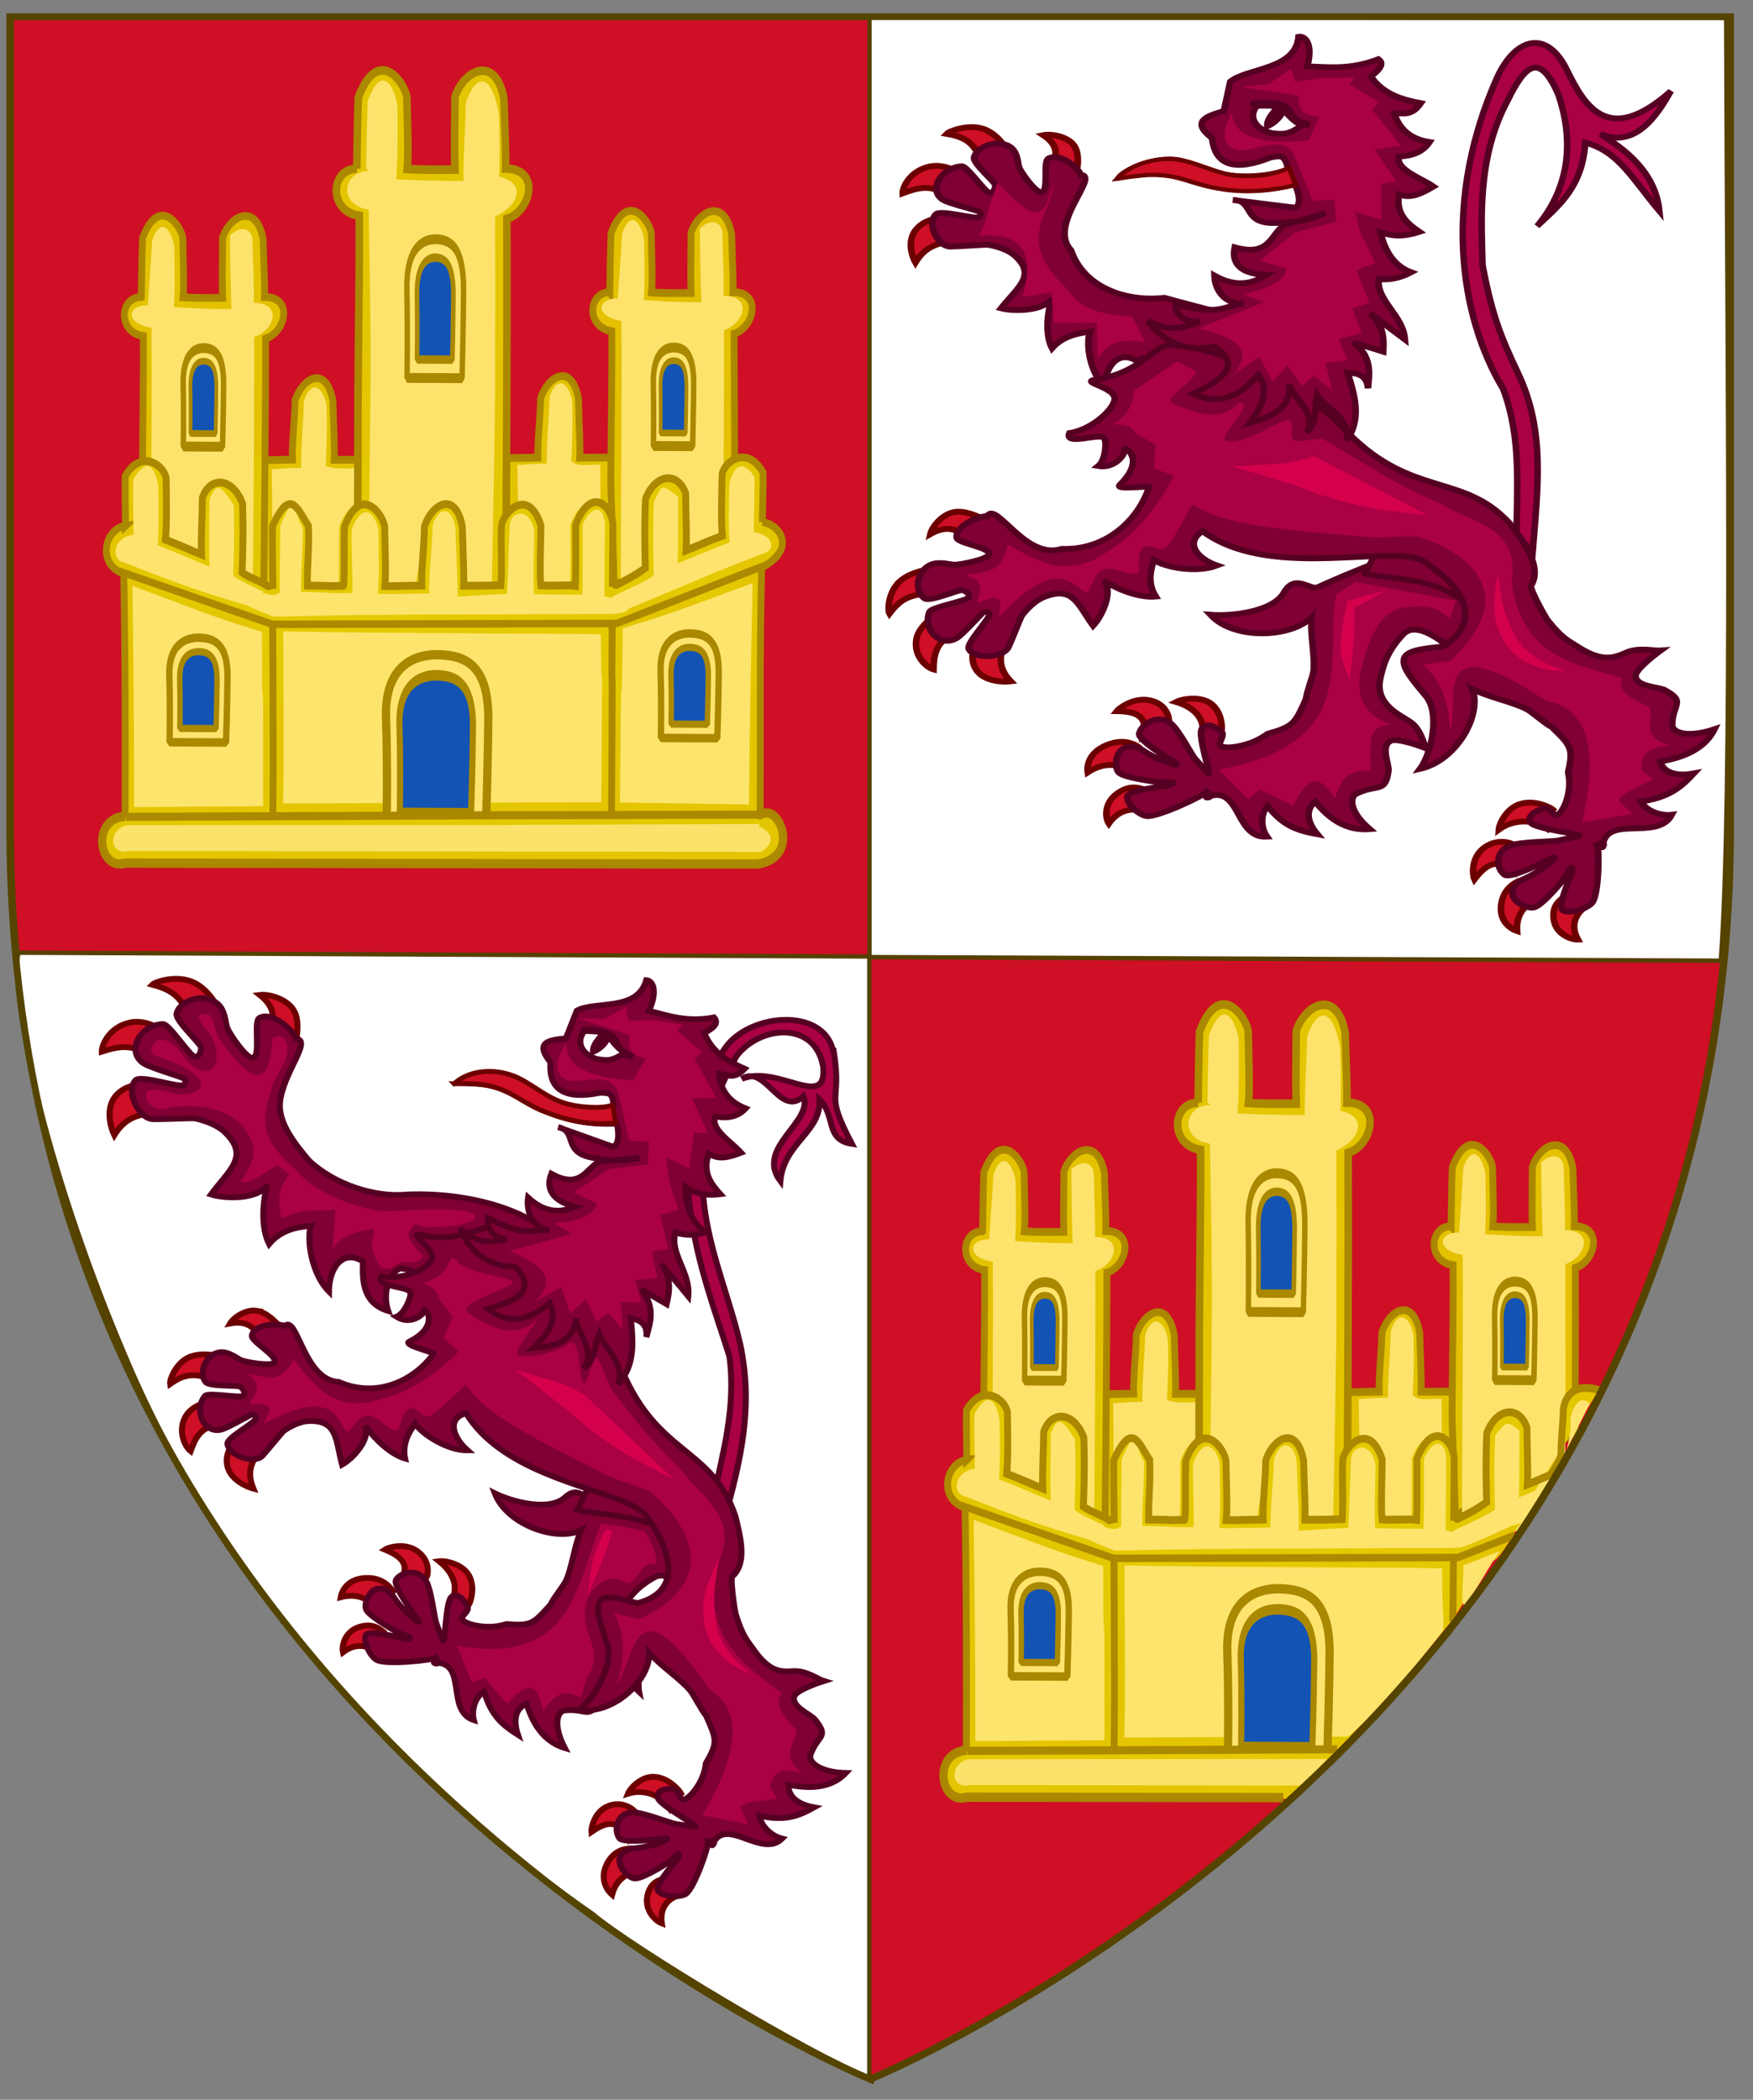 <svg xmlns="http://www.w3.org/2000/svg" width="771.528" height="923.881" id="svg2" version="1.1" display="inline"><rect width="100%" height="100%" fill="#808080" stroke="none"/><g id="layer1" transform="translate(520.393,711.625)" display="inline"><g id="g54773"><g id="g21919" transform="translate(-1426.253,-111.222)"><g transform="matrix(1.884,0,0,1.884,176.412,-288.203)" id="g164334" display="inline"><g id="g21260" transform="matrix(0.936,0,0,0.936,10.998,17.18)"><g display="inline" transform="matrix(0.731,0,0,0.731,400.847,-189.771)" id="g3248"><g id="g6475" transform="translate(-62.857,-493.791)"><g display="inline" transform="translate(62.857,493.791)" id="g6477"><g id="g6515"><path d="M 0,0 H 600 V 660 H 0 Z" display="inline" id="rect4923" fill="none" stroke="none"/></g></g></g></g><g display="inline" id="g23393" transform="matrix(1.733,0,0,1.733,8.286,-1245.508)"><path stroke-miterlimit="4" id="path1411" d="m 352.507,905.308 c 0,0 -91.536,-37.557 -117.225,-130.152 -4.193,-15.114 -6.632,-31.695 -6.632,-49.817 l -1.5e-4,-116.98 h 247.714 v 116.98 c 0,30.794 -7.042,57.135 -17.767,79.396 -0.436,0.904 -0.878,1.802 -1.325,2.693 -1.015,2.019 -2.06,4.004 -3.132,5.955 -35.645,64.85 -101.633,91.925 -101.633,91.925 z" fill="#ce0f25" fill-opacity="1" stroke="#540" stroke-width=".975" stroke-linecap="butt" stroke-linejoin="miter" stroke-dasharray="none" stroke-opacity="1"/><g transform="matrix(0.502,0,0,0.502,225.715,605.474)" id="g3550" stroke-miterlimit="4" stroke="#554000" stroke-dasharray="none" stroke-opacity="1"><g id="g3535" transform="matrix(0.985,0,0,1.028,3.832,2.402)" stroke-width="1"><path stroke-miterlimit="4" display="inline" d="M 501.703,3.544 C 251.971,3.544 252.235,2.993 252.235,2.993 l -5e-5,262.615 247.902,1.007 c 3.543,-45.209 1.828,-172.167 1.567,-263.072 z" id="path3953" fill="#fff" fill-opacity="1" fill-rule="evenodd" stroke="#554000" stroke-width="1.229" stroke-linecap="butt" stroke-linejoin="miter" stroke-dasharray="none" stroke-opacity="1"/></g><path display="inline" id="path5184" d="M 252.209,275.277 V 596.742 C 235.791,590.473 184.045,559.39 172.843,549.837 133.293,522.535 73.136,468.597 40.532,393.849 16.796,339.432 5.425,287.566 8.1,274.193 Z" fill="#fff" fill-opacity="1" fill-rule="evenodd" stroke-width="1.237" stroke-linecap="butt" stroke-linejoin="miter"/></g><g display="inline" transform="matrix(0.804,0.003,-0.004,0.91,40.292,192.313)" id="g8525-1"><g id="g8466-7"><g id="g31669-4-9"><path display="inline" stroke-miterlimit="4" id="rect21530-05-6-8-5-1-0-4" d="m 476.186,673.223 c 0.947,0.047 2.602,-0.029 6.601,-0.101 -0.131,-2.414 0.438,-6.861 0.435,-9.362 1.249,-3.481 5.515,-5.82 6.779,0.033 0.187,5.194 0.354,7.148 0.29,9.327 1.307,-0.017 2.542,0.038 6.675,-0.098 0.296,22.71 -0.184,12.126 -0.836,35.677 l -18.805,2.486 c -1.561,-27.316 -0.219,1.042 -1.139,-37.962 z" opacity=".98" fill="#e4c900" fill-opacity=".98" fill-rule="evenodd" stroke="#a80" stroke-width="1.233" stroke-dasharray="none" stroke-opacity="1"/><path display="inline" stroke-miterlimit="4" id="rect21530-05-6-8-1-5-9-8" d="m 495.531,646.933 c 0,0 0.057,-7.038 0.177,-9.335 2.869,-6.839 6.847,-2.095 7.209,-0.049 0.077,3.716 0.306,7.1 0.09,9.39 0.947,0.047 3.085,0.132 7.084,0.06 -0.131,-2.414 -0.046,-7.022 -0.048,-9.523 1.249,-3.481 5.998,-5.659 7.263,0.195 0.187,5.194 0.354,6.987 0.29,9.166 5.343,-0.011 3.754,5.644 0.229,6.587 0.1,10.415 0.085,17.88 0.054,25.895 L 496.507,692.901 c -0.002,-2.836 -0.655,-13.948 -0.648,-16.321 0.036,-11.286 0.149,-17.764 0.066,-23.482 -4.665,-0.604 -4.333,-6.166 -0.395,-6.166 z" opacity=".98" fill="#e4c501" fill-opacity="1" fill-rule="evenodd" stroke="#a80" stroke-width="1.233" stroke-dasharray="none" stroke-opacity="1"/><path display="inline" id="rect21530-05-6-8-1-8-6-8" d="m 496.968,647.788 c 0,0 0.598,-7.874 0.717,-10.171 1.789,-4.333 3.606,-1.021 3.968,1.025 0.077,3.716 0.171,7.219 -0.045,9.509 0.947,0.047 6.327,0.371 10.326,0.298 -0.131,-2.414 -0.316,-9.171 -0.318,-11.672 2.059,-1.691 3.837,-1.004 4.021,0.553 0.187,5.194 0.354,7.941 0.29,10.121 5.343,-0.011 3.619,4.45 0.094,5.393 0.1,10.415 0.165,22.097 0.135,30.111 l -8.144,12.298 -10.294,-1.892 c -0.002,-2.836 -0.022,-14.866 -0.015,-17.239 0.036,-11.286 0.014,-18.957 -0.069,-24.675 -4.665,-0.604 -4.603,-3.54 -0.665,-3.54 z" fill="#fde36c" fill-opacity="1" fill-rule="evenodd" stroke="none"/><path display="inline" stroke-miterlimit="4" id="rect21530-05-6-8-5-4-2" d="m 432.205,673.694 c 0.947,0.047 2.602,-0.029 6.601,-0.101 -0.131,-2.414 0.438,-6.861 0.435,-9.362 1.249,-3.481 5.515,-5.82 6.779,0.033 0.187,5.194 0.354,7.148 0.29,9.327 1.307,-0.017 2.542,0.038 6.675,-0.098 0.296,22.71 0.924,14.448 0.272,37.999 l -19.913,0.163 c -1.561,-27.316 -0.219,1.042 -1.139,-37.962 z" opacity=".98" fill="#e4c900" fill-opacity=".98" fill-rule="evenodd" stroke="#a80" stroke-width="1.233" stroke-dasharray="none" stroke-opacity="1"/><path display="inline" stroke-miterlimit="4" id="rect21530-05-6-8-4-5-8-4" d="m 522.161,672.755 c -5.196,-1.359 -6.15,1.821 -6.363,2.901 -0.054,2.344 -0.415,5.038 -0.385,7.029 0.111,0.952 -1.854,3.486 -1.854,3.486 -1.329,0.492 -3.087,1.197 -4.155,1.565 0.146,-2.414 -0.125,-6.509 -0.123,-9.01 -1.392,-3.481 -5.423,-3.186 -7.194,0.899 -0.208,5.194 -0.038,8.728 0.033,10.908 -1.608,1.052 -3.207,1.844 -5.911,3.018 -0.06,8.149 -0.331,13.197 -0.357,16.014" fill="#e4c900" fill-opacity=".98" fill-rule="evenodd" stroke="#a80" stroke-width="1.233" stroke-dasharray="none" stroke-opacity="1"/><path display="inline" id="rect21530-05-6-8-5-6-5" d="m 435.13,675.102 c 0.947,0.047 1.251,-0.148 5.25,-0.221 -0.131,-2.414 0.438,-8.055 0.435,-10.556 1.249,-3.481 3.489,-2.359 4.078,0.75 0.187,5.194 -0.052,7.267 -0.116,9.446 1.307,0.699 4.297,0.396 8.431,0.26 0.296,22.71 0.654,13.016 0.002,36.567 l -19.913,0.163 c -1.561,-27.316 2.753,2.593 1.832,-36.41 z" fill="#fde36c" fill-opacity="1" fill-rule="evenodd" stroke="none"/><path display="inline" stroke-miterlimit="4" id="rect21530-05-6-8-1-82-5" d="m 411.619,647.979 c 0,0 0.057,-7.038 0.177,-9.335 2.869,-6.839 6.847,-2.095 7.209,-0.049 0.077,3.716 0.306,7.1 0.09,9.39 0.947,0.047 3.085,0.132 7.084,0.06 -0.131,-2.414 -0.046,-7.022 -0.048,-9.523 1.249,-3.481 5.998,-5.659 7.263,0.195 0.187,5.194 0.354,6.987 0.29,9.166 5.343,-0.011 3.754,5.644 0.229,6.587 0.1,10.415 -0.125,36.101 -0.155,44.116 l -21.661,-3.48 c -0.002,-2.836 -0.157,-15.105 -0.15,-17.478 0.036,-11.286 0.149,-17.764 0.066,-23.482 -4.665,-0.604 -4.333,-6.166 -0.395,-6.166 z" opacity=".98" fill="#e4c900" fill-opacity=".98" fill-rule="evenodd" stroke="#a80" stroke-width="1.233" stroke-dasharray="none" stroke-opacity="1"/><path display="inline" id="rect21530-05-6-8-1-8-1" d="m 412.805,649.157 c 0,0 0.598,-7.874 0.717,-10.171 1.789,-4.333 3.606,-1.021 3.968,1.025 0.077,3.716 0.171,7.219 -0.045,9.509 0.947,0.047 6.327,0.371 10.326,0.298 -0.131,-2.414 -0.316,-9.171 -0.318,-11.672 2.059,-1.691 3.837,-1.004 4.021,0.553 0.187,5.194 0.354,7.941 0.29,10.121 5.343,-0.011 3.619,4.45 0.094,5.393 0.1,10.415 0.01,35.863 -0.02,43.877 l -18.284,-3.36 c -0.002,-2.836 -0.022,-14.866 -0.015,-17.239 0.036,-11.286 0.014,-18.957 -0.069,-24.675 -4.665,-0.604 -4.603,-3.54 -0.665,-3.54 z" fill="#fde36c" fill-opacity="1" fill-rule="evenodd" stroke="none"/><path display="inline" stroke-miterlimit="4" id="rect21530-05-6-8-4-4-7" d="m 408.969,684.176 c -0.049,-3.477 -0.163,-6.575 -0.087,-7.883 2.844,-4.373 6.921,-1.739 7.324,0.306 0.086,3.716 0.166,7.449 -0.074,9.739 2.737,0.897 4.504,1.664 6.469,2.341 -0.146,-2.414 0.125,-6.509 0.123,-9.01 1.392,-3.481 5.423,-3.186 7.194,0.899 0.208,5.194 0.038,8.728 -0.033,10.908 1.608,1.052 3.207,1.128 5.911,2.898 0.308,41.869 0.08,-3.459 0.245,37.844 l -26.916,-0.271 c -0.027,-13.688 -0.091,-26.969 -0.438,-40.22 -4.837,-1.36 -3.55,-7.073 0.284,-7.552 z" fill="#e4c900" fill-opacity=".98" fill-rule="evenodd" stroke="#a80" stroke-width="1.233" stroke-dasharray="none" stroke-opacity="1"/><path display="inline" id="rect21530-05-6-8-4-1-1" d="m 410.415,685.565 c -0.049,-3.477 -0.163,-7.413 -0.087,-8.722 2.844,-4.373 4.075,-1.069 4.478,0.977 0.086,3.716 0.166,7.113 -0.074,9.403 2.737,0.897 7.35,2.67 9.315,3.347 -0.146,-2.414 -0.065,-8.018 -0.067,-10.519 1.392,-3.481 2.387,-1.677 4.348,0.731 0.208,5.194 0.038,9.063 -0.033,11.243 1.608,1.052 4.725,2.134 7.619,3.401 0.006,0.806 -0.123,1.819 -0.118,2.56 -13.886,-3.545 -16.243,-4.322 -27.182,-8.057 -2.181,-0.354 -2.032,-3.887 1.802,-4.366 z" fill="#fee46e" fill-opacity="1" fill-rule="evenodd" stroke="none"/><path display="inline" stroke-miterlimit="4" id="rect21530-05-6-8-1-5-2-5-1" d="m 450.12,627.538 c 0,0 0.069,-8.498 0.214,-11.272 3.465,-8.258 8.268,-2.53 8.705,-0.059 0.093,4.487 0.369,8.573 0.109,11.338 1.143,0.057 3.725,0.159 8.554,0.072 -0.158,-2.915 -0.055,-8.479 -0.058,-11.499 1.508,-4.204 7.242,-6.833 8.77,0.235 0.226,6.271 0.427,8.436 0.35,11.068 6.451,-0.013 4.533,6.815 0.277,7.953 0.071,7.385 0.11,18.433 0.123,28.254 0.009,6.903 0.006,60.046 -0.01,64.041 l -26.456,0.009 c -0.002,-3.424 -0.19,-61.475 -0.181,-64.34 0.043,-13.628 0.18,-21.45 0.08,-28.354 -5.633,-0.729 -5.232,-7.446 -0.476,-7.446 z" fill="#e4c900" fill-opacity=".98" fill-rule="evenodd" stroke="#a80" stroke-width="1.356" stroke-dasharray="none" stroke-opacity="1"/><path display="inline" id="rect21530-05-6-8-1-5-2-81-5" d="m 451.802,627.519 c 0,0 0.069,-7.902 0.214,-10.675 2.654,-6.468 4.891,-1.813 5.329,0.657 0.093,4.487 0.099,8.931 -0.161,11.696 1.143,0.057 7.237,0.279 12.066,0.191 -0.158,-2.915 0.35,-9.315 0.347,-12.335 1.508,-4.204 4.406,-5.401 5.933,1.667 0.226,6.271 0.157,7.362 0.08,9.994 5.1,0.942 3.453,4.667 -0.669,6.282 0.071,7.385 0.11,18.433 0.123,28.254 0.009,6.903 -0.939,60.165 -0.955,64.16 l -21.864,-0.23 c -0.002,-3.424 0.485,-60.997 0.495,-63.863 0.043,-13.628 -0.36,-22.405 -0.461,-29.309 -5.633,-0.729 -4.692,-6.133 0.064,-6.133 z" fill="#fde36c" fill-opacity="1" fill-rule="evenodd" stroke="none"/><path display="inline" id="rect21530-05-6-8-5-6-8-2" d="m 479.129,674.287 c 0.947,0.047 1.251,-0.148 5.25,-0.221 -0.131,-2.414 0.438,-8.055 0.435,-10.556 1.249,-3.481 3.489,-2.359 4.078,0.75 0.187,5.194 -0.052,7.267 -0.116,9.446 1.307,0.699 1.056,0.635 5.189,0.499 0.296,22.71 -0.021,13.016 -0.673,36.567 l -14.51,-0.195 c -1.561,-27.316 1.267,2.713 0.347,-36.291 z" fill="#fde36c" fill-opacity="1" fill-rule="evenodd" stroke="none"/><path display="inline" id="rect21530-05-6-8-51-7" d="m 435.334,684.158 c 3.231,-6.483 4.398,-2.735 6.285,-0.258 0.191,3.646 -0.038,6.299 0.026,9.736 6.938,0.026 -0.286,-0.02 5.423,-0.125 0.306,-0.011 0.057,-7.038 0.177,-9.335 2.869,-6.839 7.674,-2.095 8.036,-0.049 0.077,3.716 0.471,7.246 0.255,9.536 0.947,0.047 1.609,-0.175 5.609,-0.248 -0.131,-2.414 1.595,-6.861 1.593,-9.362 1.249,-3.481 5.349,-5.966 6.614,-0.113 0.187,5.194 0.354,7.294 0.29,9.473 1.307,-0.017 2.542,-0.254 6.675,-0.39 0.201,-3.513 -0.101,-6.1 0.043,-9.031 0.231,-2.216 4.35,-6.49 6.639,-0.242 -0.014,2.816 -0.105,7.154 0.121,9.146 1.142,0.063 5.443,0.377 5.531,0.399 0.098,-1.918 0.028,-7.562 0.004,-9.539 2.46,-5.908 6.894,-3.638 7.333,-0.137 -0.014,3.794 0.305,7.424 0.296,10.111 4.707,0.742 4.654,5.398 0.069,5.55 -0.038,13.018 -0.037,5.406 -0.052,9.693 -8.821,9.608 -13.36,14.173 -22.072,22.056 l -39.642,0.611 c 0.177,-4.97 0.033,-18.603 -0.101,-31.311 -3.899,-1.572 -5.241,-5.152 1.24,-6.312 -0.034,-3.454 -0.048,-7.065 -0.062,-9.861 z" opacity=".98" fill="#e4c900" fill-opacity="1" fill-rule="evenodd" stroke="none"/><path display="inline" id="rect21530-05-6-8-9-6" d="m 494.183,701.053 c 0.255,15.705 0.294,-1.628 0.265,9.865 -5.543,6.217 -10.3,11.688 -16.947,16.813 l -40.107,0.276 c 0.166,-4.97 0.031,-14.511 -0.094,-27.219 18.686,0.252 50.793,0.141 56.884,0.266 z" opacity=".98" fill="#fee46e" fill-opacity="1" fill-rule="evenodd" stroke="none"/><path display="inline" stroke-miterlimit="4" id="path15585-4-8-7-1" d="m 455.962,732.527 c 0,0 0.172,-10.3 -0.179,-18.083 -0.366,-8.205 4.975,-10.175 9.459,-10.062 4.484,0.113 8.909,1.414 8.861,10.252 -0.035,6.591 -0.257,14.128 -0.344,16.894 -0.022,0.697 -0.044,-0.654 -0.044,-0.654 l -17.753,1.653 z" fill="#fee46e" fill-opacity="1" fill-rule="evenodd" stroke="#a80" stroke-width="1.479" stroke-linecap="round" stroke-linejoin="bevel" stroke-dasharray="none" stroke-opacity="1"/><path display="inline" id="rect21530-05-6-8-9-8-4" d="m 436.691,684.003 c 3.238,-6.483 2.142,-2.111 4.033,0.366 0.056,3.765 -0.339,6.723 -0.274,10.159 6.952,0.026 3.409,0.245 9.13,0.141 0.306,-0.011 -0.213,-7.754 -0.093,-10.051 2.2,-5.049 4.43,-1.975 4.793,0.07 0.077,3.716 0.172,7.816 -0.045,10.106 0.949,0.047 5.173,-0.029 9.181,-0.101 -0.131,-2.414 0.574,-8.293 0.571,-10.794 1.252,-3.481 3.77,-2.597 4.092,0.63 0.187,5.194 0.489,8.461 0.425,10.64 1.31,-0.017 4.708,-0.32 8.85,-0.456 0.201,-3.513 0.304,-8.063 0.449,-10.994 0.231,-2.216 3.575,-2.691 4.383,0.932 -0.014,2.816 -0.205,8.09 0.021,10.082 1.144,0.063 8.548,0.058 8.637,0.08 0.098,-1.918 0.028,-9.114 0.004,-11.09 1.114,-2.447 3.544,-3.757 3.984,-0.256 -0.014,3.794 -0.026,8.896 -0.035,11.582 4.717,0.742 6.061,2.614 1.466,2.766 -32.778,0.256 -40.273,0.151 -60.747,0.635 -4.042,-1.453 -8.988,-2.76 -2.493,-3.92 2.671,0.741 2.64,0.518 3.628,0.132 -0.038,-1.719 0.052,-8.677 0.043,-10.486 z" opacity=".98" fill="#fee46e" fill-opacity="1" fill-rule="evenodd" stroke="none"/><path display="inline" stroke-miterlimit="4" id="rect21530-05-6-8-2-1-2" d="m 435.424,694.002 c -0.014,-1.476 -0.103,-4.293 -0.114,-5.661 -0.012,-1.466 -0.022,-2.859 -0.028,-4.157 l -1e-4,-10e-6 c 3.231,-6.483 4.564,-2.589 6.451,-0.112 0.191,3.646 -0.204,6.006 -0.139,9.443 6.938,0.026 0.706,0.126 6.415,0.021 0.306,-0.011 0.057,-7.038 0.177,-9.335 2.869,-6.839 6.847,-2.095 7.209,-0.049 0.077,3.716 0.306,7.1 0.09,9.39 0.947,0.047 2.602,-0.029 6.601,-0.101 -0.131,-2.414 0.438,-6.861 0.435,-9.362 1.249,-3.481 5.515,-5.82 6.779,0.033 0.187,5.194 0.354,7.148 0.29,9.327 1.307,-0.017 2.542,0.038 6.675,-0.098 0.201,-3.513 -0.101,-6.392 0.043,-9.323 0.231,-2.216 4.781,-6.391 7.07,-0.142 -0.014,2.816 -0.205,7.493 0.021,9.485 1.142,0.063 6.104,-0.061 6.193,-0.04 0.098,-1.918 0.028,-7.562 0.004,-9.539 2.46,-5.908 6.232,-3.638 6.672,-0.137 -0.007,1.871 -0.013,3.596 -0.019,5.187 -0.005,1.355 -0.009,3.521 -0.013,4.688 m -0.02,5.636 c -0.037,12.291 -0.1,8.679 -0.072,10.31 m -60.617,22.202 c 0.184,-5.154 0.022,-18.789 -0.115,-31.883" opacity=".98" fill="none" stroke="#a80" stroke-width="1.233" stroke-dasharray="none" stroke-opacity="1"/><path display="inline" id="rect21530-05-6-82-1-3" d="m 466.356,737.63 -56.982,0.116 c -4.733,1.284 -6.276,-6.982 -0.035,-7.433 60.38,-0.25 62.82,-0.19 65.758,-0.163 -3.851,3.42 -4.587,5.427 -8.741,7.48 z" opacity=".98" fill="#e4c900" fill-opacity="1" fill-rule="evenodd" stroke="none"/><path display="inline" stroke-miterlimit="4" id="rect21530-05-6-82-0-5-2" d="m 409.297,730.216 c 55.662,-0.402 63.167,-0.458 66.238,-0.47" opacity=".98" fill="none" stroke="#a80" stroke-width="1.282" stroke-dasharray="none" stroke-opacity="1"/><path display="inline" id="rect21530-05-6-8-4-8-4-6-2-7" d="m 501.739,695.66 c 0.018,10.409 5.672,-1.56 6.605,-1.848 -1.95,0.577 -3.558,1.003 -6.605,1.848 z" opacity=".98" fill="#e4c501" fill-opacity="1" fill-rule="evenodd" stroke="none"/><path display="inline" id="rect21530-05-6-8-4-8-4-6-2" d="m 498.044,700.494 c 0.003,1.603 -0.562,6.583 0.153,6.289 1.101,-0.453 5.738,-8.305 6.528,-8.548 -1.95,0.577 -3.634,1.415 -6.68,2.259 z" opacity=".98" fill="#fee46e" fill-opacity="1" fill-rule="evenodd" stroke="none"/><path display="inline" id="rect21530-05-6-8-4-8-4-5" d="m 433.481,700.87 c 0.206,26.15 0.217,-10.282 0.368,27.576 l -23.121,0.232 c -0.022,-11.381 -0.26,-23.989 -0.475,-35.024 16.962,5.595 15.68,5.123 23.229,7.215 z" opacity=".98" fill="#fee46e" fill-opacity="1" fill-rule="evenodd" stroke="none"/><g display="inline" stroke-miterlimit="4" transform="matrix(0.203,0,0,0.239,481.479,531.568)" id="g15493-0-8-3-1-7" fill="#fee46e" fill-opacity="1" fill-rule="evenodd" stroke="#a80" stroke-width="4.751" stroke-linecap="round" stroke-linejoin="bevel" stroke-dasharray="none" stroke-opacity="1"><path display="inline" d="m -317.444,781.667 c 0,0 0.482,-24.005 -0.501,-43.74 -1.026,-20.807 13.938,-25.801 26.502,-25.515 12.564,0.286 24.96,3.585 24.827,25.996 -0.124,20.923 -1.064,43.3 -1.064,43.3 l -49.763,-0.041 z" id="path15495-9-2-4-4-6" fill="#fee46e" stroke-width="5.589"/><path display="inline" d="m -308.425,772.462 c 0,0 0.309,-17.621 -0.321,-32.107 -0.658,-15.273 8.938,-18.939 16.994,-18.729 8.057,0.21 16.006,2.632 15.92,19.083 -0.08,15.358 -0.682,31.784 -0.682,31.784 l -31.91,-0.03 z" id="path15505-7-9-4-2-1" fill="#1353b4" stroke-width="4.751"/></g><g display="inline" stroke-miterlimit="4" transform="matrix(0.198,0,0,0.317,522.133,412.811)" id="g15493-0-8-3-7-3-3-3-8" fill="#fee46e" fill-opacity="1" fill-rule="evenodd" stroke="#a80" stroke-width="4.19" stroke-linecap="round" stroke-linejoin="bevel" stroke-dasharray="none" stroke-opacity="1"><path display="inline" d="m -317.444,781.667 c 0,0 0.482,-24.005 -0.501,-43.74 -1.026,-20.807 13.938,-25.801 26.502,-25.515 12.564,0.286 24.96,3.585 24.827,25.996 -0.124,20.923 -1.064,43.3 -1.064,43.3 l -49.763,-0.041 z" id="path15495-9-2-4-3-1-1-2-9" fill="#fee46e" stroke-width="4.919"/><path display="inline" d="m -308.425,772.462 c 0,0 0.309,-17.621 -0.321,-32.107 -0.658,-15.273 8.938,-18.939 16.994,-18.729 8.057,0.21 16.006,2.632 15.92,19.083 -0.08,15.358 -0.682,31.784 -0.682,31.784 l -31.91,-0.03 z" id="path15505-7-9-4-6-7-0-2-2" fill="#1353b4" stroke-width="4.19"/></g><g display="inline" stroke-miterlimit="4" transform="matrix(0.141,0,0,0.225,464.022,495.716)" id="g15493-0-8-3-7-1-7" fill="#fee46e" fill-opacity="1" fill-rule="evenodd" stroke="#a80" stroke-width="4.751" stroke-linecap="round" stroke-linejoin="bevel" stroke-dasharray="none" stroke-opacity="1"><path display="inline" d="m -317.444,781.667 c 0,0 0.482,-24.005 -0.501,-43.74 -1.026,-20.807 13.938,-25.801 26.502,-25.515 12.564,0.286 24.96,3.585 24.827,25.996 -0.124,20.923 -1.064,43.3 -1.064,43.3 l -49.763,-0.041 z" id="path15495-9-2-4-3-6-9" fill="#fee46e" stroke-width="6.918"/><path display="inline" d="m -308.425,772.462 c 0,0 0.309,-17.621 -0.321,-32.107 -0.658,-15.273 8.938,-18.939 16.994,-18.729 8.057,0.21 16.006,2.632 15.92,19.083 -0.08,15.358 -0.682,31.784 -0.682,31.784 l -31.91,-0.03 z" id="path15505-7-9-4-6-8-5" fill="#1353b4" stroke-width="4.751"/></g><path display="inline" stroke-miterlimit="4" id="rect21530-05-6-82-2-5-4" d="m 507.196,695.767 -10.195,3.564 -61.651,0.338 -27.62,-8.359" opacity=".98" fill="none" stroke="#a80" stroke-width="1.183" stroke-dasharray="none" stroke-opacity="1"/><g display="inline" stroke-miterlimit="4" id="g15153-4-1-7-3" transform="matrix(0.265,0,0,0.282,247.879,506.332)" fill="#fee46e" fill-opacity="1" stroke="#a80" stroke-width="5.449" stroke-dasharray="none" stroke-opacity="1"><g display="inline" transform="matrix(1.509,0,0,2.164,58.675,-1206.269)" id="g15583-0-2-8-3" stroke-width="3.016"><path stroke-miterlimit="4" id="path15605-0-0-9-3" d="m 487.388,923.015 c 0,0 0.309,-12.378 -0.321,-22.555 -0.658,-10.729 8.938,-13.304 16.994,-13.157 8.057,0.148 16.006,1.849 15.92,13.405 -0.08,10.789 -0.682,22.328 -0.682,22.328 l -31.91,-0.021 z" fill="#1353b4" fill-opacity="1" fill-rule="evenodd" stroke="#a80" stroke-width="2.747" stroke-linecap="round" stroke-linejoin="bevel" stroke-dasharray="none" stroke-opacity="1"/></g></g><path display="inline" stroke-miterlimit="4" id="rect21530-05-6-82-9-9-1" d="m 465.918,737.423 -56.723,0.115 c -4.733,1.284 -6.276,-6.982 -0.035,-7.433" opacity=".98" fill="none" stroke="#a80" stroke-width="1.479" stroke-dasharray="none" stroke-opacity="1"/><g display="inline" stroke-miterlimit="4" transform="matrix(0.141,0,0,0.225,548.228,495.353)" id="g15493-0-8-3-7-3-5-3" fill="#fee46e" fill-opacity="1" fill-rule="evenodd" stroke="#a80" stroke-width="4.751" stroke-linecap="round" stroke-linejoin="bevel" stroke-dasharray="none" stroke-opacity="1"><path display="inline" d="m -317.444,781.667 c 0,0 0.482,-24.005 -0.501,-43.74 -1.026,-20.807 13.938,-25.801 26.502,-25.515 12.564,0.286 24.96,3.585 24.827,25.996 -0.124,20.923 -1.064,43.3 -1.064,43.3 l -49.763,-0.041 z" id="path15495-9-2-4-3-1-4-8" fill="#fee46e" stroke-width="6.918"/><path display="inline" d="m -308.425,772.462 c 0,0 0.309,-17.621 -0.321,-32.107 -0.658,-15.273 8.938,-18.939 16.994,-18.729 8.057,0.21 16.006,2.632 15.92,19.083 -0.08,15.358 -0.682,31.784 -0.682,31.784 l -31.91,-0.03 z" id="path15505-7-9-4-6-7-3-7" fill="#1353b4" stroke-width="4.704"/></g><path display="inline" id="rect21530-05-6-82-93-4" d="m 468.98,735.493 -59.166,0.12 c -3.785,0.781 -3.619,-3.629 -0.225,-4.08 50.224,-0.208 60.435,-0.235 64.198,-0.248 -1.997,1.803 -0.66,1.189 -4.807,4.207 z" opacity=".98" fill="#fce26c" fill-opacity="1" fill-rule="evenodd" stroke="none"/><path display="inline" id="rect21530-05-6-8-4-1-5-2" d="m 520.517,674.901 c -1.912,-1.534 -2.989,0.652 -3.407,2.134 0.175,6.189 -2.572,8.182 -4.766,11.12 -1.78,0.654 -3.473,1.285 -4.475,1.63 0.146,-2.414 0.065,-8.018 0.067,-10.519 -2.198,-1.838 -2.486,-1.316 -4.348,0.731 -0.208,5.194 -0.038,9.541 0.033,11.72 -1.608,1.052 -4.589,2.134 -7.484,3.401 -0.006,0.806 2.731,1.479 2.726,2.221 5.312,-1.934 7.683,-3.101 10.489,-4.163 4.83,-6.73 6.448,-9.904 11.163,-18.278 z" fill="#fee46e" fill-opacity="1" fill-rule="evenodd" stroke="none"/></g></g></g><path stroke-miterlimit="4" display="inline" id="path1411-7" d="m 352.397,905.298 c 0,0 -91.536,-37.557 -117.225,-130.152 -4.193,-15.114 -6.632,-31.695 -6.632,-49.817 l -6e-5,-116.98 h 247.714 v 116.98 c 0,30.794 -7.042,57.135 -17.767,79.396 -0.436,0.904 -0.878,1.802 -1.325,2.693 -1.015,2.019 -2.06,4.004 -3.132,5.955 -35.645,64.85 -101.633,91.925 -101.633,91.925 z" fill="none" stroke="#540" stroke-width=".977" stroke-linecap="butt" stroke-linejoin="miter" stroke-dasharray="none" stroke-opacity="1"/><g display="inline" transform="matrix(0.804,0.003,-0.004,0.91,-80.867,57.834)" id="g8525"><g id="g8466"><g id="g31669-4"><path display="inline" stroke-miterlimit="4" id="rect21530-05-6-8-5-1-0" d="m 476.186,673.223 c 0.947,0.047 2.602,-0.029 6.601,-0.101 -0.131,-2.414 0.438,-6.861 0.435,-9.362 1.249,-3.481 5.515,-5.82 6.779,0.033 0.187,5.194 0.354,7.148 0.29,9.327 1.307,-0.017 2.542,0.038 6.675,-0.098 0.296,22.71 0.924,14.448 0.272,37.999 l -19.913,0.163 c -1.561,-27.316 -0.219,1.042 -1.139,-37.962 z" opacity=".98" fill="#e4c900" fill-opacity=".98" fill-rule="evenodd" stroke="#a80" stroke-width="1.233" stroke-dasharray="none" stroke-opacity="1"/><path display="inline" stroke-miterlimit="4" id="rect21530-05-6-8-1-5-9" d="m 495.531,646.933 c 0,0 0.057,-7.038 0.177,-9.335 2.869,-6.839 6.847,-2.095 7.209,-0.049 0.077,3.716 0.306,7.1 0.09,9.39 0.947,0.047 3.085,0.132 7.084,0.06 -0.131,-2.414 -0.046,-7.022 -0.048,-9.523 1.249,-3.481 5.998,-5.659 7.263,0.195 0.187,5.194 0.354,6.987 0.29,9.166 5.343,-0.011 3.754,5.644 0.229,6.587 0.1,10.415 0.374,32.614 0.343,40.628 L 496.507,692.901 c -0.002,-2.836 -0.655,-13.948 -0.648,-16.321 0.036,-11.286 0.149,-17.764 0.066,-23.482 -4.665,-0.604 -4.333,-6.166 -0.395,-6.166 z" opacity=".98" fill="#e4c501" fill-opacity="1" fill-rule="evenodd" stroke="#a80" stroke-width="1.233" stroke-dasharray="none" stroke-opacity="1"/><path display="inline" id="rect21530-05-6-8-1-8-6" d="m 496.968,647.788 c 0,0 0.598,-7.874 0.717,-10.171 1.789,-4.333 3.606,-1.021 3.968,1.025 0.077,3.716 0.171,7.219 -0.045,9.509 0.947,0.047 6.327,0.371 10.326,0.298 -0.131,-2.414 -0.316,-9.171 -0.318,-11.672 2.059,-1.691 3.837,-1.004 4.021,0.553 0.187,5.194 0.354,7.941 0.29,10.121 5.343,-0.011 3.619,4.45 0.094,5.393 0.1,10.415 0.01,35.863 -0.02,43.877 l -18.284,-3.36 c -0.002,-2.836 -0.022,-14.866 -0.015,-17.239 0.036,-11.286 0.014,-18.957 -0.069,-24.675 -4.665,-0.604 -4.603,-3.54 -0.665,-3.54 z" fill="#fde36c" fill-opacity="1" fill-rule="evenodd" stroke="none"/><path display="inline" stroke-miterlimit="4" id="rect21530-05-6-8-5-4" d="m 432.205,673.694 c 0.947,0.047 2.602,-0.029 6.601,-0.101 -0.131,-2.414 0.438,-6.861 0.435,-9.362 1.249,-3.481 5.515,-5.82 6.779,0.033 0.187,5.194 0.354,7.148 0.29,9.327 1.307,-0.017 2.542,0.038 6.675,-0.098 0.296,22.71 0.924,14.448 0.272,37.999 l -19.913,0.163 c -1.561,-27.316 -0.219,1.042 -1.139,-37.962 z" opacity=".98" fill="#e4c900" fill-opacity=".98" fill-rule="evenodd" stroke="#a80" stroke-width="1.233" stroke-dasharray="none" stroke-opacity="1"/><path display="inline" stroke-miterlimit="4" id="rect21530-05-6-8-4-5-8" d="m 523.035,683.232 c 0.049,-3.477 0.163,-6.575 0.087,-7.883 -2.844,-4.373 -6.921,-1.739 -7.324,0.306 -0.086,3.716 -0.166,7.449 0.074,9.739 -2.737,0.897 -4.504,1.664 -6.469,2.341 0.146,-2.414 -0.125,-6.509 -0.123,-9.01 -1.392,-3.481 -5.423,-3.186 -7.194,0.899 -0.208,5.194 -0.038,8.728 0.033,10.908 -1.608,1.052 -3.207,1.844 -5.911,3.018 -0.308,41.869 -0.08,-3.579 -0.245,37.725 l 26.916,-0.271 c 0.027,-13.688 -0.261,-27.353 0.086,-40.604 6.652,-3.174 2.814,-7.052 0.068,-7.168 z" fill="#e4c900" fill-opacity=".98" fill-rule="evenodd" stroke="#a80" stroke-width="1.233" stroke-dasharray="none" stroke-opacity="1"/><path display="inline" id="rect21530-05-6-8-5-6" d="m 435.13,675.102 c 0.947,0.047 1.251,-0.148 5.25,-0.221 -0.131,-2.414 0.438,-8.055 0.435,-10.556 1.249,-3.481 3.489,-2.359 4.078,0.75 0.187,5.194 -0.052,7.267 -0.116,9.446 1.307,0.699 4.297,0.396 8.431,0.26 0.296,22.71 0.654,13.016 0.002,36.567 l -19.913,0.163 c -1.561,-27.316 2.753,2.593 1.832,-36.41 z" fill="#fde36c" fill-opacity="1" fill-rule="evenodd" stroke="none"/><path display="inline" stroke-miterlimit="4" id="rect21530-05-6-8-1-82" d="m 411.619,647.979 c 0,0 0.057,-7.038 0.177,-9.335 2.869,-6.839 6.847,-2.095 7.209,-0.049 0.077,3.716 0.306,7.1 0.09,9.39 0.947,0.047 3.085,0.132 7.084,0.06 -0.131,-2.414 -0.046,-7.022 -0.048,-9.523 1.249,-3.481 5.998,-5.659 7.263,0.195 0.187,5.194 0.354,6.987 0.29,9.166 5.343,-0.011 3.754,5.644 0.229,6.587 0.1,10.415 -0.125,36.101 -0.155,44.116 l -21.661,-3.48 c -0.002,-2.836 -0.157,-15.105 -0.15,-17.478 0.036,-11.286 0.149,-17.764 0.066,-23.482 -4.665,-0.604 -4.333,-6.166 -0.395,-6.166 z" opacity=".98" fill="#e4c900" fill-opacity=".98" fill-rule="evenodd" stroke="#a80" stroke-width="1.233" stroke-dasharray="none" stroke-opacity="1"/><path display="inline" id="rect21530-05-6-8-1-8" d="m 412.805,649.157 c 0,0 0.598,-7.874 0.717,-10.171 1.789,-4.333 3.606,-1.021 3.968,1.025 0.077,3.716 0.171,7.219 -0.045,9.509 0.947,0.047 6.327,0.371 10.326,0.298 -0.131,-2.414 -0.316,-9.171 -0.318,-11.672 2.059,-1.691 3.837,-1.004 4.021,0.553 0.187,5.194 0.354,7.941 0.29,10.121 5.343,-0.011 3.619,4.45 0.094,5.393 0.1,10.415 0.01,35.863 -0.02,43.877 l -18.284,-3.36 c -0.002,-2.836 -0.022,-14.866 -0.015,-17.239 0.036,-11.286 0.014,-18.957 -0.069,-24.675 -4.665,-0.604 -4.603,-3.54 -0.665,-3.54 z" fill="#fde36c" fill-opacity="1" fill-rule="evenodd" stroke="none"/><path display="inline" stroke-miterlimit="4" id="rect21530-05-6-8-4-4" d="m 408.969,684.176 c -0.049,-3.477 -0.163,-6.575 -0.087,-7.883 2.844,-4.373 6.921,-1.739 7.324,0.306 0.086,3.716 0.166,7.449 -0.074,9.739 2.737,0.897 4.504,1.664 6.469,2.341 -0.146,-2.414 0.125,-6.509 0.123,-9.01 1.392,-3.481 5.423,-3.186 7.194,0.899 0.208,5.194 0.038,8.728 -0.033,10.908 1.608,1.052 3.207,1.128 5.911,2.898 0.308,41.869 0.08,-3.459 0.245,37.844 l -26.916,-0.271 c -0.027,-13.688 -0.091,-26.969 -0.438,-40.22 -4.837,-1.36 -3.55,-7.073 0.284,-7.552 z" fill="#e4c900" fill-opacity=".98" fill-rule="evenodd" stroke="#a80" stroke-width="1.233" stroke-dasharray="none" stroke-opacity="1"/><path display="inline" id="rect21530-05-6-8-4-1" d="m 410.415,685.565 c -0.049,-3.477 -0.163,-7.413 -0.087,-8.722 2.844,-4.373 4.075,-1.069 4.478,0.977 0.086,3.716 0.166,7.113 -0.074,9.403 2.737,0.897 7.35,2.67 9.315,3.347 -0.146,-2.414 -0.065,-8.018 -0.067,-10.519 1.392,-3.481 2.387,-1.677 4.348,0.731 0.208,5.194 0.038,9.063 -0.033,11.243 1.608,1.052 4.725,2.134 7.619,3.401 0.006,0.806 -0.123,1.819 -0.118,2.56 -13.886,-3.545 -16.243,-4.322 -27.182,-8.057 -2.181,-0.354 -2.032,-3.887 1.802,-4.366 z" fill="#fee46e" fill-opacity="1" fill-rule="evenodd" stroke="none"/><path display="inline" stroke-miterlimit="4" id="rect21530-05-6-8-1-5-2-5" d="m 450.12,627.538 c 0,0 0.069,-8.498 0.214,-11.272 3.465,-8.258 8.268,-2.53 8.705,-0.059 0.093,4.487 0.369,8.573 0.109,11.338 1.143,0.057 3.725,0.159 8.554,0.072 -0.158,-2.915 -0.055,-8.479 -0.058,-11.499 1.508,-4.204 7.242,-6.833 8.77,0.235 0.226,6.271 0.427,8.436 0.35,11.068 6.451,-0.013 4.533,6.815 0.277,7.953 0.071,7.385 0.11,18.433 0.123,28.254 0.009,6.903 0.006,60.046 -0.01,64.041 l -26.456,0.009 c -0.002,-3.424 -0.19,-61.475 -0.181,-64.34 0.043,-13.628 0.18,-21.45 0.08,-28.354 -5.633,-0.729 -5.232,-7.446 -0.476,-7.446 z" fill="#e4c900" fill-opacity=".98" fill-rule="evenodd" stroke="#a80" stroke-width="1.356" stroke-dasharray="none" stroke-opacity="1"/><path display="inline" id="rect21530-05-6-8-1-5-2-81" d="m 451.802,627.519 c 0,0 0.069,-7.902 0.214,-10.675 2.654,-6.468 4.891,-1.813 5.329,0.657 0.093,4.487 0.099,8.931 -0.161,11.696 1.143,0.057 7.237,0.279 12.066,0.191 -0.158,-2.915 0.35,-9.315 0.347,-12.335 1.508,-4.204 4.406,-5.401 5.933,1.667 0.226,6.271 0.157,7.362 0.08,9.994 5.1,0.942 3.453,4.667 -0.669,6.282 0.071,7.385 0.11,18.433 0.123,28.254 0.009,6.903 -0.939,60.165 -0.955,64.16 l -21.864,-0.23 c -0.002,-3.424 0.485,-60.997 0.495,-63.863 0.043,-13.628 -0.36,-22.405 -0.461,-29.309 -5.633,-0.729 -4.692,-6.133 0.064,-6.133 z" fill="#fde36c" fill-opacity="1" fill-rule="evenodd" stroke="none"/><path display="inline" id="rect21530-05-6-8-5-6-8" d="m 479.129,674.287 c 0.947,0.047 1.251,-0.148 5.25,-0.221 -0.131,-2.414 0.438,-8.055 0.435,-10.556 1.249,-3.481 3.489,-2.359 4.078,0.75 0.187,5.194 -0.052,7.267 -0.116,9.446 1.307,0.699 1.056,0.635 5.189,0.499 0.296,22.71 -0.021,13.016 -0.673,36.567 l -14.51,-0.195 c -1.561,-27.316 1.267,2.713 0.347,-36.291 z" fill="#fde36c" fill-opacity="1" fill-rule="evenodd" stroke="none"/><path display="inline" id="rect21530-05-6-8-51" d="m 435.334,684.158 c 3.231,-6.483 4.398,-2.735 6.285,-0.258 0.191,3.646 -0.038,6.299 0.026,9.736 6.938,0.026 -0.286,-0.02 5.423,-0.125 0.306,-0.011 0.057,-7.038 0.177,-9.335 2.869,-6.839 7.674,-2.095 8.036,-0.049 0.077,3.716 0.471,7.246 0.255,9.536 0.947,0.047 1.609,-0.175 5.609,-0.248 -0.131,-2.414 1.595,-6.861 1.593,-9.362 1.249,-3.481 5.349,-5.966 6.614,-0.113 0.187,5.194 0.354,7.294 0.29,9.473 1.307,-0.017 2.542,-0.254 6.675,-0.39 0.201,-3.513 -0.101,-6.1 0.043,-9.031 0.231,-2.216 4.35,-6.49 6.639,-0.242 -0.014,2.816 -0.105,7.154 0.121,9.146 1.142,0.063 5.443,0.377 5.531,0.399 0.098,-1.918 0.028,-7.562 0.004,-9.539 2.46,-5.908 6.894,-3.638 7.333,-0.137 -0.014,3.794 0.305,7.424 0.296,10.111 4.707,0.742 4.654,5.398 0.069,5.55 -0.058,19.923 -0.025,-8.472 -0.099,31.411 l -61.668,0.95 c 0.177,-4.97 0.033,-18.603 -0.101,-31.311 -3.899,-1.572 -5.241,-5.152 1.24,-6.312 -0.034,-3.454 -0.048,-7.065 -0.062,-9.861 z" opacity=".98" fill="#e4c900" fill-opacity="1" fill-rule="evenodd" stroke="none"/><path display="inline" id="rect21530-05-6-8-9" d="m 494.183,701.053 c 0.323,19.923 0.299,-13.321 0.23,26.561 l -57.02,0.392 c 0.166,-4.97 0.031,-14.511 -0.094,-27.219 18.686,0.252 50.793,0.141 56.884,0.266 z" opacity=".98" fill="#fee46e" fill-opacity="1" fill-rule="evenodd" stroke="none"/><path display="inline" stroke-miterlimit="4" id="path15585-4-8-7" d="m 455.962,732.527 c 0,0 0.172,-10.3 -0.179,-18.083 -0.366,-8.205 4.975,-10.175 9.459,-10.062 4.484,0.113 8.909,1.414 8.861,10.252 -0.044,8.251 -0.38,17.985 -0.38,17.985 l -17.761,-0.092 z" fill="#fee46e" fill-opacity="1" fill-rule="evenodd" stroke="#a80" stroke-width="1.479" stroke-linecap="round" stroke-linejoin="bevel" stroke-dasharray="none" stroke-opacity="1"/><path display="inline" id="rect21530-05-6-8-9-8" d="m 436.691,684.003 c 3.238,-6.483 2.142,-2.111 4.033,0.366 0.056,3.765 -0.339,6.723 -0.274,10.159 6.952,0.026 3.409,0.245 9.13,0.141 0.306,-0.011 -0.213,-7.754 -0.093,-10.051 2.2,-5.049 4.43,-1.975 4.793,0.07 0.077,3.716 0.172,7.816 -0.045,10.106 0.949,0.047 5.173,-0.029 9.181,-0.101 -0.131,-2.414 0.574,-8.293 0.571,-10.794 1.252,-3.481 3.77,-2.597 4.092,0.63 0.187,5.194 0.489,8.461 0.425,10.64 1.31,-0.017 4.708,-0.32 8.85,-0.456 0.201,-3.513 0.304,-8.063 0.449,-10.994 0.231,-2.216 3.575,-2.691 4.383,0.932 -0.014,2.816 -0.205,8.09 0.021,10.082 1.144,0.063 8.548,0.058 8.637,0.08 0.098,-1.918 0.028,-9.114 0.004,-11.09 1.114,-2.447 3.544,-3.757 3.984,-0.256 -0.014,3.794 -0.026,8.896 -0.035,11.582 4.717,0.742 6.061,2.614 1.466,2.766 -32.778,0.256 -40.273,0.151 -60.747,0.635 -4.042,-1.453 -8.988,-2.76 -2.493,-3.92 2.671,0.741 2.64,0.518 3.628,0.132 -0.038,-1.719 0.052,-8.677 0.043,-10.486 z" opacity=".98" fill="#fee46e" fill-opacity="1" fill-rule="evenodd" stroke="none"/><path display="inline" stroke-miterlimit="4" id="rect21530-05-6-8-2-1" d="m 435.424,694.002 c -0.014,-1.476 -0.103,-4.293 -0.114,-5.661 -0.012,-1.466 -0.022,-2.859 -0.028,-4.157 l -1e-4,-10e-6 c 3.231,-6.483 4.564,-2.589 6.451,-0.112 0.191,3.646 -0.204,6.006 -0.139,9.443 6.938,0.026 0.706,0.126 6.415,0.021 0.306,-0.011 0.057,-7.038 0.177,-9.335 2.869,-6.839 6.847,-2.095 7.209,-0.049 0.077,3.716 0.306,7.1 0.09,9.39 0.947,0.047 2.602,-0.029 6.601,-0.101 -0.131,-2.414 0.438,-6.861 0.435,-9.362 1.249,-3.481 5.515,-5.82 6.779,0.033 0.187,5.194 0.354,7.148 0.29,9.327 1.307,-0.017 2.542,0.038 6.675,-0.098 0.201,-3.513 -0.101,-6.392 0.043,-9.323 0.231,-2.216 4.781,-6.391 7.07,-0.142 -0.014,2.816 -0.205,7.493 0.021,9.485 1.142,0.063 6.104,-0.061 6.193,-0.04 0.098,-1.918 0.028,-7.562 0.004,-9.539 2.46,-5.908 6.232,-3.638 6.672,-0.137 -0.007,1.871 -0.013,3.596 -0.019,5.187 -0.005,1.355 -0.009,3.521 -0.013,4.688 m -0.02,5.636 c -0.064,21.278 0.109,-8.301 0.034,32.039 l -60.723,0.473 c 0.184,-5.154 0.022,-18.789 -0.115,-31.883" opacity=".98" fill="none" stroke="#a80" stroke-width="1.233" stroke-dasharray="none" stroke-opacity="1"/><path display="inline" id="rect21530-05-6-82-1" d="m 522.293,729.921 c 3.828,-3.146 8.617,6.491 0.303,7.595 l -113.222,0.23 c -4.733,1.284 -6.276,-6.982 -0.035,-7.433 112.877,-0.467 23.265,0.148 112.954,-0.392 z" opacity=".98" fill="#e4c900" fill-opacity="1" fill-rule="evenodd" stroke="none"/><path display="inline" stroke-miterlimit="4" id="rect21530-05-6-82-0-5" d="m 409.297,730.216 c 115.054,-0.83 24.354,-0.185 114.043,-0.724" opacity=".98" fill="none" stroke="#a80" stroke-width="1.282" stroke-dasharray="none" stroke-opacity="1"/><path display="inline" id="rect21530-05-6-8-4-8-4-6" d="m 498.12,700.082 c -0.206,26.15 -0.217,-10.282 -0.368,27.576 l 23.121,0.232 c 0.022,-11.381 0.26,-23.989 0.475,-35.024 -16.962,5.595 -15.68,5.123 -23.229,7.215 z" opacity=".98" fill="#fee46e" fill-opacity="1" fill-rule="evenodd" stroke="none"/><g display="inline" stroke-miterlimit="4" transform="matrix(0.203,0,0,0.239,569.471,530.599)" id="g15493-0-8-3-2-2" fill="#fee46e" fill-opacity="1" fill-rule="evenodd" stroke="#a80" stroke-width="4.751" stroke-linecap="round" stroke-linejoin="bevel" stroke-dasharray="none" stroke-opacity="1"><path display="inline" d="m -317.444,781.667 c 0,0 0.482,-24.005 -0.501,-43.74 -1.026,-20.807 13.938,-25.801 26.502,-25.515 12.564,0.286 24.96,3.585 24.827,25.996 -0.124,20.923 -1.064,43.3 -1.064,43.3 l -49.763,-0.041 z" id="path15495-9-2-4-35-7" fill="#fee46e" stroke-width="5.589"/><path display="inline" d="m -308.425,772.462 c 0,0 0.309,-17.621 -0.321,-32.107 -0.658,-15.273 8.938,-18.939 16.994,-18.729 8.057,0.21 16.006,2.632 15.92,19.083 -0.08,15.358 -0.682,31.784 -0.682,31.784 l -31.91,-0.03 z" id="path15505-7-9-4-68-6" fill="#1353b4" stroke-width="4.751"/></g><path display="inline" id="rect21530-05-6-8-4-8-4" d="m 433.481,700.87 c 0.206,26.15 0.217,-10.282 0.368,27.576 l -23.121,0.232 c -0.022,-11.381 -0.26,-23.989 -0.475,-35.024 16.962,5.595 15.68,5.123 23.229,7.215 z" opacity=".98" fill="#fee46e" fill-opacity="1" fill-rule="evenodd" stroke="none"/><g display="inline" stroke-miterlimit="4" transform="matrix(0.203,0,0,0.239,481.479,531.568)" id="g15493-0-8-3-1" fill="#fee46e" fill-opacity="1" fill-rule="evenodd" stroke="#a80" stroke-width="4.751" stroke-linecap="round" stroke-linejoin="bevel" stroke-dasharray="none" stroke-opacity="1"><path display="inline" d="m -317.444,781.667 c 0,0 0.482,-24.005 -0.501,-43.74 -1.026,-20.807 13.938,-25.801 26.502,-25.515 12.564,0.286 24.96,3.585 24.827,25.996 -0.124,20.923 -1.064,43.3 -1.064,43.3 l -49.763,-0.041 z" id="path15495-9-2-4-4" fill="#fee46e" stroke-width="5.589"/><path display="inline" d="m -308.425,772.462 c 0,0 0.309,-17.621 -0.321,-32.107 -0.658,-15.273 8.938,-18.939 16.994,-18.729 8.057,0.21 16.006,2.632 15.92,19.083 -0.08,15.358 -0.682,31.784 -0.682,31.784 l -31.91,-0.03 z" id="path15505-7-9-4-2" fill="#1353b4" stroke-width="4.751"/></g><g display="inline" stroke-miterlimit="4" transform="matrix(0.198,0,0,0.317,522.133,412.811)" id="g15493-0-8-3-7-3-3-3" fill="#fee46e" fill-opacity="1" fill-rule="evenodd" stroke="#a80" stroke-width="4.19" stroke-linecap="round" stroke-linejoin="bevel" stroke-dasharray="none" stroke-opacity="1"><path display="inline" d="m -317.444,781.667 c 0,0 0.482,-24.005 -0.501,-43.74 -1.026,-20.807 13.938,-25.801 26.502,-25.515 12.564,0.286 24.96,3.585 24.827,25.996 -0.124,20.923 -1.064,43.3 -1.064,43.3 l -49.763,-0.041 z" id="path15495-9-2-4-3-1-1-2" fill="#fee46e" stroke-width="4.919"/><path display="inline" d="m -308.425,772.462 c 0,0 0.309,-17.621 -0.321,-32.107 -0.658,-15.273 8.938,-18.939 16.994,-18.729 8.057,0.21 16.006,2.632 15.92,19.083 -0.08,15.358 -0.682,31.784 -0.682,31.784 l -31.91,-0.03 z" id="path15505-7-9-4-6-7-0-2" fill="#1353b4" stroke-width="4.19"/></g><g display="inline" stroke-miterlimit="4" transform="matrix(0.141,0,0,0.225,464.022,495.716)" id="g15493-0-8-3-7-1" fill="#fee46e" fill-opacity="1" fill-rule="evenodd" stroke="#a80" stroke-width="4.751" stroke-linecap="round" stroke-linejoin="bevel" stroke-dasharray="none" stroke-opacity="1"><path display="inline" d="m -317.444,781.667 c 0,0 0.482,-24.005 -0.501,-43.74 -1.026,-20.807 13.938,-25.801 26.502,-25.515 12.564,0.286 24.96,3.585 24.827,25.996 -0.124,20.923 -1.064,43.3 -1.064,43.3 l -49.763,-0.041 z" id="path15495-9-2-4-3-6" fill="#fee46e" stroke-width="6.918"/><path display="inline" d="m -308.425,772.462 c 0,0 0.309,-17.621 -0.321,-32.107 -0.658,-15.273 8.938,-18.939 16.994,-18.729 8.057,0.21 16.006,2.632 15.92,19.083 -0.08,15.358 -0.682,31.784 -0.682,31.784 l -31.91,-0.03 z" id="path15505-7-9-4-6-8" fill="#1353b4" stroke-width="4.751"/></g><path display="inline" stroke-miterlimit="4" id="rect21530-05-6-82-2-5" d="m 523.499,690.068 -26.499,9.263 -61.651,0.338 -27.62,-8.359" opacity=".98" fill="none" stroke="#a80" stroke-width="1.183" stroke-dasharray="none" stroke-opacity="1"/><g display="inline" stroke-miterlimit="4" id="g15153-4-1-7" transform="matrix(0.265,0,0,0.282,247.879,506.332)" fill="#fee46e" fill-opacity="1" stroke="#a80" stroke-width="5.449" stroke-dasharray="none" stroke-opacity="1"><g display="inline" transform="matrix(1.509,0,0,2.164,58.675,-1206.269)" id="g15583-0-2-8" stroke-width="3.016"><path stroke-miterlimit="4" id="path15605-0-0-9" d="m 487.388,923.015 c 0,0 0.309,-12.378 -0.321,-22.555 -0.658,-10.729 8.938,-13.304 16.994,-13.157 8.057,0.148 16.006,1.849 15.92,13.405 -0.08,10.789 -0.682,22.328 -0.682,22.328 l -31.91,-0.021 z" fill="#1353b4" fill-opacity="1" fill-rule="evenodd" stroke="#a80" stroke-width="2.747" stroke-linecap="round" stroke-linejoin="bevel" stroke-dasharray="none" stroke-opacity="1"/></g></g><path display="inline" stroke-miterlimit="4" id="rect21530-05-6-82-9-9" d="m 522.388,729.713 c 1.157,-0.622 2.088,-0.669 2.942,-0.042 2.285,1.748 3.002,6.851 -2.913,7.637 l -113.222,0.23 c -4.733,1.284 -6.276,-6.982 -0.035,-7.433" opacity=".98" fill="none" stroke="#a80" stroke-width="1.479" stroke-dasharray="none" stroke-opacity="1"/><g display="inline" stroke-miterlimit="4" transform="matrix(0.141,0,0,0.225,548.228,495.353)" id="g15493-0-8-3-7-3-5" fill="#fee46e" fill-opacity="1" fill-rule="evenodd" stroke="#a80" stroke-width="4.751" stroke-linecap="round" stroke-linejoin="bevel" stroke-dasharray="none" stroke-opacity="1"><path display="inline" d="m -317.444,781.667 c 0,0 0.482,-24.005 -0.501,-43.74 -1.026,-20.807 13.938,-25.801 26.502,-25.515 12.564,0.286 24.96,3.585 24.827,25.996 -0.124,20.923 -1.064,43.3 -1.064,43.3 l -49.763,-0.041 z" id="path15495-9-2-4-3-1-4" fill="#fee46e" stroke-width="6.918"/><path display="inline" d="m -308.425,772.462 c 0,0 0.309,-17.621 -0.321,-32.107 -0.658,-15.273 8.938,-18.939 16.994,-18.729 8.057,0.21 16.006,2.632 15.92,19.083 -0.08,15.358 -0.682,31.784 -0.682,31.784 l -31.91,-0.03 z" id="path15505-7-9-4-6-7-3" fill="#1353b4" stroke-width="4.704"/></g><path display="inline" id="rect21530-05-6-82-93" d="m 522.543,731.31 c 3.069,1.046 2.735,2.97 0.493,4.073 l -113.222,0.23 c -3.785,0.781 -3.619,-3.629 -0.225,-4.08 112.877,-0.467 23.645,-0.02 113.334,-0.559 z" opacity=".98" fill="#fce26c" fill-opacity="1" fill-rule="evenodd" stroke="none"/><path display="inline" id="rect21530-05-6-8-4-1-5" d="m 521.502,684.781 c 0.049,-3.477 0.163,-7.413 0.087,-8.722 -2.589,-3.471 -3.988,-0.762 -4.478,0.977 -0.086,3.716 -0.166,7.113 0.074,9.403 -2.737,0.897 -7.35,2.67 -9.315,3.347 0.146,-2.414 0.065,-8.018 0.067,-10.519 -3.585,-2.512 -2.828,-1.482 -4.348,0.731 -0.208,5.194 -0.038,9.541 0.033,11.72 -1.608,1.052 -4.589,2.134 -7.484,3.401 -0.006,0.806 1.744,1.58 1.739,2.322 13.346,-4.858 14.352,-5.515 25.291,-9.251 2.181,-0.354 2.167,-2.933 -1.667,-3.411 z" fill="#fee46e" fill-opacity="1" fill-rule="evenodd" stroke="none"/></g></g></g></g></g></g></g></g></g><style id="style33631" type="text/css"/><style id="style3" type="text/css"/><g id="g23393-1" transform="matrix(3.031,0,0,3.289,-685.417,-2022.038)" display="inline" stroke="#a80" stroke-width="1.205" stroke-miterlimit="4" stroke-dasharray="none" stroke-opacity="1"><g id="g3550-1" transform="matrix(0.502,0,0,0.502,225.715,605.474)"><g id="g4076-1-7" transform="matrix(0.31,0.053,-0.053,0.31,60.774,190.043)"><g id="g48275-9-7-4" transform="matrix(17.88,6.213,-7.036,15.804,15313.333,-3884.772)" display="inline" stroke-width=".289" stroke-miterlimit="4" stroke-dasharray="none"><g id="g47225-7-6-4-0" transform="matrix(1.312,-0.165,0.165,1.312,-393.644,-126.661)" stroke="#ac8800" stroke-width=".218" stroke-miterlimit="4" stroke-dasharray="none" stroke-opacity="1"><path id="path3069-3-3-3-0-9" d="m -235.487,476.97 c -0.035,-0.052 -0.09,-0.087 -0.137,-0.131 -0.378,-0.291 -0.991,-0.145 -1.18,-0.019 0.52,0.143 1.039,0.498 0.99,1.193 0.239,-0.006 0.279,-0.145 0.622,-0.141 0.016,-0.097 -0.011,-0.57 -0.295,-0.901 z m -1.674,0.139 c -0.085,-0.11 -0.213,-0.207 -0.384,-0.268 -0.635,-0.228 -1.161,0.329 -1.211,0.416 0.816,-0.024 1.047,0.24 0.979,0.906 l 0.792,-0.59 c 0.013,-0.082 -0.03,-0.284 -0.175,-0.464 z m -0.714,1.476 c 0,0 -0.452,-0.395 -1.098,-0.048 -0.646,0.346 -0.571,0.914 -0.537,1.052 0.42,-0.352 0.94,-0.454 1.483,-0.065 l 0.152,-0.938 z m 0.278,1.54 c -0.172,-0.037 -0.484,-0.154 -0.871,0.212 -0.417,0.394 -0.29,0.948 -0.163,1.125 0.266,-0.507 0.689,-0.631 1.107,-0.529 l -0.073,-0.807 z" display="inline" fill="#ce0f25" fill-opacity="1" fill-rule="evenodd" stroke="#6c0000" stroke-width=".218" stroke-linecap="butt" stroke-linejoin="miter"/><g id="g2997-3-7-9-9-4" transform="matrix(0.068,0.016,0.016,-0.068,-240.977,498.956)" display="inline" fill="none" stroke="#ac8800" stroke-width="3.11"><g id="g3041-5-4-1-4-8" fill="none" stroke="#ac8800" stroke-width="3.11" stroke-miterlimit="4" stroke-dasharray="none" stroke-opacity="1"><path id="path2975-1-0-0-8-8" d="m 16.685,277.092 c 12.978,9.778 19.073,-17.958 33.536,-12.825 -4.057,3.378 -6.893,10.164 -4.986,15.777 10.865,-8.422 18.416,-8.594 27.655,-7.902 -4.491,3.231 -10.278,9.154 -6.511,16.295 5.425,-3.789 16.659,-11.901 29.758,-6.851 -12.18,6.097 -14.837,13.553 -12.064,16.307 8.195,8.143 13.222,3.722 10.827,15.793 -0.673,3.392 -8.164,11.437 -4.034,15.613 2.19,2.215 12.648,1.422 17.575,0.804 -2.069,1.885 -5.612,9.004 -11.878,11.341 -6.266,2.337 -19.188,4.212 -21.064,17.974 -0.851,6.344 -1.732,14.559 2.988,25.675 6.299,14.836 46.183,-13.876 47.056,-16.129 10.167,3.268 -36.838,50.497 -34.25,60.858 -33.436,1.581 -33.553,-25.026 -36.863,5.088 3.677,-4.344 44.801,-15.032 45.118,-18.494 3.593,-30.063 6.465,18.227 -11.922,21.645 -6.831,5.756 -52.441,-36.218 -56.49,-40.295 -3.116,-2.642 -12.754,4.228 -14.549,-7.054 -1.795,-11.282 -19.97,-19.06 -29.979,-20.977 15.364,-10.057 41.162,-0.911 46.905,11.951 2.156,-8.928 8.415,-19.64 9.997,-27.114 0.599,-2.831 0.41,-12.117 1.252,-15.1 -0.912,-13.809 -0.819,-15.526 -11.765,-22.806 -0.326,-0.445 -2.679,-4.191 -6.926,-7.363 -3.759,-2.807 -8.787,-5.352 -11.871,-5.115 -3.174,0.243 0.118,6.051 -2.717,7.455 -3.75,1.857 -8.036,3.073 -9.473,-0.803 -1.398,-3.771 13.476,-24.19 10.119,-21.926 l -8.036,5.418 c -2.639,1.779 -11.826,12.097 -17.124,14.832 -6.511,3.361 -13.344,-2.722 -12.996,-8.965 0.228,-4.107 21.212,-10.113 21.212,-10.113 5.839,-2.487 -9.053,-1.177 -16.55,1.779 0,0 -7.327,2.728 -10.081,-2.651 -1.879,-3.669 0.144,-10.464 2.93,-11.851 3.697,-1.841 20.589,0.156 23.027,1.249 4.572,2.05 4.529,0.248 1.075,-1.519 -1.962,-1.004 -17.339,-7.509 -16.329,-10.878 1.231,-4.106 8.725,-7.732 12.246,-7.238 5.392,0.757 23.147,18.272 23.392,20.235 6.423,-2.2 -1.95,-4.002 1.79,-2.12 z" display="inline" fill="#800033" fill-opacity="1" stroke="#502" stroke-width="3.11" stroke-linecap="butt" stroke-linejoin="miter" stroke-miterlimit="4" stroke-dasharray="none" stroke-opacity="1"/></g></g><g id="g2989-6-6-5-8-2" transform="matrix(0.076,-0.012,-0.009,-0.077,-241.402,508.112)" display="inline" fill="none" stroke="#ac8800" stroke-width="3.11"><path id="path3055-3-1-8-2-4" d="m -33.857,630.371 c -4.771,4.642 -13.65,4.455 -17.354,2.773 7.102,-3.075 9.671,-7.462 9.582,-13.435 l 12.814,-2.291 c 0,0 -0.57,7.446 -4.136,11.968 -0.279,0.353 -0.588,0.677 -0.906,0.986 z m -35.738,-7.328 c -2.586,2.535 -7.057,6.121 -12.496,7.243 -8.525,1.759 -17.614,-4.426 -18.645,-6.451 10.269,0.131 15.648,-2.144 23.121,-13.407 l 10.442,9.963 c 0,0 -0.872,1.131 -2.423,2.652 z m -16.289,-20.94 c 0,0 -10.862,5.604 -19.312,1.172 -9.013,-4.727 -9.971,-14.535 -8.982,-17.631 5.723,3.885 13.695,9.679 25.201,2.053 z m -1.037,-25.032 c -4.275,-1.332 -11.17,-2.853 -14.554,-9.495 -4.123,-8.09 2.249,-17.303 4.309,-19.639 2.583,10.144 8.259,13.383 17.524,16.494 z" display="inline" fill="#ce0f25" fill-opacity="1" fill-rule="evenodd" stroke="#6c0000" stroke-width="2.828" stroke-linecap="butt" stroke-linejoin="miter"/><g id="g2997-4-9-1-4-5" fill="none" stroke="#ac8800" stroke-width="3.11"><g id="g3041-8-4-9-5-5" fill="none" stroke="#ac8800" stroke-width="3.11" stroke-miterlimit="4" stroke-dasharray="none" stroke-opacity="1"><path id="path2975-8-6-0-5-1" d="m 134.527,542.943 c -33.145,37.602 -91.227,15.919 -92.976,15.265 -13.163,-5.263 -33.08,-4.804 -48.044,3.336 -8.434,5.938 -18.897,13.542 -20.923,23.541 -2.736,14.27 6.066,33.654 -1.457,32.18 -3.215,4.202 -14.761,9.745 -19.283,5.005 -2.422,-2.539 6.214,-17.866 2.444,-19.76 -2.566,-1.289 -13.734,8.265 -15.692,11.059 -1.119,1.597 -3.063,7.614 -7.215,9.754 -7.757,3.999 -17.779,-3.169 -17.239,-9.984 0.275,-3.464 15.055,-11.05 15.58,-12.677 0.595,-1.843 0.629,-4.42 -1.309,-5.205 -2.102,-0.851 -16.034,12.167 -18.971,11.238 -10,-3.163 -13.16,-17.713 -3.294,-21.09 3.314,-1.134 16.643,-1.381 19.28,-1.681 2.34,-0.266 2.234,-2.342 1.679,-3.236 -1.264,-2.036 -20.748,-0.679 -22.284,-4.112 -2.954,-6.603 6.792,-17.84 13.329,-16.009 5.072,1.421 16.405,5.421 18.164,5.765 0.879,0.172 9.336,0.783 15.418,-2.359 14.879,-8.164 7.414,-17.086 2.551,-31.299 7.008,-0.286 22.228,3.822 23.91,12.089 0.22,-8.851 2.941,-21.167 8.896,-27.792 3.913,9.583 12.849,12.549 16.147,14.059 0.282,-8.092 7.45,-22.925 17.131,-28.562 -3.05,10.629 0.07,22.018 11.207,18.577 2.241,-8.932 5.429,-19.655 18.045,-20.025 -6.338,9.336 -3.649,21.267 0.446,21.859 4.803,0.695 36.945,1.973 41.481,-16.348 11.161,-45.076 93.844,43.745 42.981,36.41 z" display="inline" fill="#800033" fill-opacity="1" stroke="#502" stroke-width="2.828" stroke-linecap="butt" stroke-linejoin="miter" stroke-miterlimit="4" stroke-dasharray="none" stroke-opacity="1"/></g></g></g><path id="path3069-2-5-1-7" d="m -226.377,480.899 c -0.063,0.003 -0.121,0.032 -0.183,0.049 -0.445,0.171 -0.639,0.771 -0.63,0.997 0.393,-0.37 1.065,-0.505 1.633,-0.102 0.119,-0.207 -0.078,-0.437 0.104,-0.728 -0.074,-0.064 -0.492,-0.288 -0.923,-0.217 z m -0.753,1.501 c -0.138,0.015 -0.288,0.074 -0.429,0.188 -0.525,0.424 -0.323,1.163 -0.275,1.251 0.404,-0.709 0.75,-0.769 1.283,-0.364 l -0.091,-0.983 c -0.063,-0.054 -0.258,-0.123 -0.487,-0.092 z m 0.889,1.378 c 0,0 -0.573,0.18 -0.613,0.913 -0.04,0.732 0.484,0.963 0.618,1.006 -0.082,-0.541 0.102,-1.039 0.717,-1.3 z m 1.459,0.564 c -0.122,0.128 -0.384,0.333 -0.273,0.854 0.119,0.561 0.658,0.741 0.876,0.724 -0.295,-0.491 -0.18,-0.917 0.124,-1.221 z" display="inline" fill="#ce0f25" fill-opacity="1" fill-rule="evenodd" stroke="#6c0000" stroke-width=".218" stroke-linecap="butt" stroke-linejoin="miter"/><path id="rect47014-0-8-1-1" d="m -231.308,453.015 c 1.1,1.771 0.212,1.484 1.965,2.945 -0.954,0.277 -0.916,-0.715 -1.716,-1.036 0.537,1.108 -0.545,2.054 -0.092,3.436 -1.318,-0.768 0.231,-2.568 -0.484,-3.306 -0.442,1.139 -1.72,-0.538 -2.282,0.359 0.97,-1.073 3.296,-0.2 2.497,-1.683 -0.95,-1.492 -2.715,-0.427 -3.006,0.993 -0.46,5.234 2.397,7.187 4.345,9.911 1.334,1.936 1.714,3.949 2.051,6.388 l -0.649,-0.492 c -0.375,-1.79 -0.587,-3.605 -1.576,-5.303 -2.002,-2.4 -5.503,-5.781 -4.655,-10.646 0.307,-1.576 2.624,-2.922 3.584,-1.557 z" fill="#a04" fill-opacity="1" stroke="#502" stroke-width=".218"/><g id="g2989-88-8-1-5" transform="matrix(0.045,-0.054,-0.054,-0.045,-209.459,495.719)" display="inline" fill="none" stroke="#ac8800" stroke-width="3.11"><path id="path3055-0-4-5-2" transform="matrix(0.697,-0.535,-0.535,-0.698,9.157,880.92)" d="m 105.906,278.781 c -6.828,0.233 -12.953,7.036 -14.312,11.031 7.304,-3.114 12.389,-1.877 16.781,2.5 l 10.75,-7.969 c 0,0 -5.955,-4.946 -11.844,-5.531 -0.46,-0.046 -0.92,-0.047 -1.375,-0.031 z m -19.75,32.125 c -3.715,0.113 -9.545,0.882 -14.219,4.156 -7.327,5.133 -9.127,16.421 -8.344,18.656 7.147,-7.806 12.64,-10.203 26.312,-7.688 L 89.844,311 c 0,0 -1.458,-0.161 -3.688,-0.094 z m 4.125,27.344 c 0,0 -11.844,4.113 -14.5,13.656 -2.833,10.18 3.805,17.977 6.812,19.469 1.14,-7.101 2.444,-17.269 16.25,-20.406 z m 17.938,18.844 c -2.023,4.172 -5.753,10.447 -3.188,17.781 3.125,8.934 14.491,10.798 17.688,10.938 -5.743,-9.26 -4.154,-15.86 0.062,-25.062 z" display="inline" fill="#ce0f25" fill-opacity="1" fill-rule="evenodd" stroke="#6c0000" stroke-width="3.537" stroke-linecap="butt" stroke-linejoin="miter" stroke-miterlimit="4" stroke-dasharray="none" stroke-opacity="1"/><g id="g2997-31-8-2-7" fill="none" stroke="#ac8800" stroke-width="3.11" stroke-miterlimit="4" stroke-dasharray="none" stroke-opacity="1"><g id="g3041-2-3-7-6" fill="#800033" stroke="#502" stroke-width="3.11" stroke-miterlimit="4" stroke-dasharray="none" stroke-opacity="1" fill-opacity="1"><path id="rect3269" transform="matrix(0.907,-0.42,-0.457,-0.89,0,0)" d="m -175.36,-450.538 55.124,13.403 0.622,27.965 c -16.644,-26.905 -42.938,-23.35 -62.092,-27.836 z" display="inline" stroke-width="3.111"/><path id="path2975-4-8-6-1" d="m 16.685,277.092 c 12.978,9.778 19.073,-17.958 33.536,-12.825 -4.057,3.378 -6.893,10.164 -4.986,15.777 10.865,-8.422 18.416,-8.594 27.655,-7.902 -4.491,3.231 -10.278,9.154 -6.511,16.295 5.425,-3.789 16.659,-11.901 29.758,-6.851 -12.18,6.097 -14.837,13.553 -12.064,16.307 8.195,8.143 13.222,3.722 10.827,15.793 -0.673,3.392 -8.164,11.437 -4.034,15.613 2.19,2.215 12.648,1.422 17.575,0.804 -2.069,1.885 -5.612,9.004 -11.878,11.341 -6.266,2.337 -11.378,5.07 -13.254,18.831 -0.851,6.344 -1.893,8.614 0.21,20.505 0.423,2.39 6.805,20.539 8.099,19.179 10.167,3.268 13.262,17.481 15.85,27.842 6.092,38.125 -21.503,45.571 -17.336,94.129 4.344,27.744 -7.505,77.728 -25.012,96.138 -8.289,4.025 -20.804,-0.383 -36.912,12.673 -4.005,2.341 3.958,-10.25 0.111,-14.448 -3.231,-3.526 -18.136,-4.387 -27.739,2.745 -6.675,-3.246 11.093,-11.155 9.284,-14.09 0.41,-1.336 -7.492,-8.841 -12.347,-8.428 4.462,-7.181 13.369,-4.84 14.2,-3.234 1.56,3.016 4.976,-10.857 -14.324,-11.398 -4.185,-0.117 10.086,-11.148 8.286,-11.185 -15.602,-8.403 -37.41,-8.843 -51.154,7.407 -16.118,8.413 -2.825,41.187 -11.548,38.419 -3.29,3.481 -14.211,7.325 -17.84,2.564 -1.944,-2.55 7.273,-15.564 4.055,-17.668 -2.191,-1.432 -13.147,6.088 -15.173,8.421 -1.158,1.333 -3.473,6.591 -7.414,8.106 -7.363,2.832 -15.719,-4.694 -14.593,-10.818 0.572,-3.113 14.598,-8.478 15.223,-9.899 0.708,-1.611 0.981,-3.944 -0.691,-4.854 -1.814,-0.987 -15.585,9.391 -18.144,8.248 -8.711,-3.892 -10.193,-17.409 -0.989,-19.461 3.092,-0.689 15.122,0.452 17.526,0.45 2.133,-0.002 2.232,-1.895 1.816,-2.763 -0.948,-1.975 -18.626,-2.74 -19.688,-6.011 -2.042,-6.29 7.792,-15.482 13.508,-13.152 4.436,1.808 14.27,6.595 15.821,7.087 0.776,0.246 8.336,1.666 14.11,-0.561 14.169,-5.879 8.281,-14.734 5.233,-28.119 6.34,0.458 19.665,5.742 20.405,13.411 1.028,-8.003 4.634,-18.892 10.62,-24.29 2.627,9.09 10.398,12.695 13.227,14.402 1.013,-7.309 8.861,-20.025 18.11,-24.145 -3.745,9.325 -2.002,19.973 8.354,17.993 2.377,-34.782 38.26,-59.943 53.182,-77.576 3.677,-4.344 6.081,-8.232 6.398,-11.694 3.593,-30.063 -7.408,-41.873 -25.795,-38.456 -6.831,5.756 -13.945,12.519 -17.994,8.442 -3.116,-2.642 -4.404,-9.814 -6.199,-21.096 -1.795,-11.282 -19.429,-23.44 -29.438,-25.356 15.364,-10.057 41.162,-0.911 46.905,11.951 2.156,-8.928 8.415,-19.64 9.997,-27.114 0.599,-2.831 0.41,-12.117 1.252,-15.1 -0.912,-13.809 -0.819,-15.526 -11.765,-22.806 -0.326,-0.445 -2.679,-4.191 -6.926,-7.363 -3.759,-2.807 -8.787,-5.352 -11.871,-5.115 -3.174,0.243 0.118,6.051 -2.717,7.455 -3.75,1.857 -8.036,3.073 -9.473,-0.803 -1.398,-3.771 13.476,-24.19 10.119,-21.926 l -8.036,5.418 c -2.639,1.779 -11.826,12.097 -17.124,14.832 -6.511,3.361 -13.344,-2.722 -12.996,-8.965 0.228,-4.107 21.212,-10.113 21.212,-10.113 5.839,-2.487 -9.053,-1.177 -16.55,1.779 0,0 -7.327,2.728 -10.081,-2.651 -1.879,-3.669 0.144,-10.464 2.93,-11.851 3.697,-1.841 20.589,0.156 23.027,1.249 4.572,2.05 4.529,0.248 1.075,-1.519 -1.962,-1.004 -17.339,-7.509 -16.329,-10.878 1.231,-4.106 8.725,-7.732 12.246,-7.238 5.392,0.757 23.147,18.272 23.392,20.235 6.423,-2.2 -1.95,-4.002 1.79,-2.12 z" display="inline" stroke-width="3.109" stroke-linecap="butt" stroke-linejoin="miter" stroke-miterlimit="4" stroke-dasharray="none"/></g></g><path id="rect48077-7-1-4" transform="matrix(0.542,-0.84,-0.84,-0.542,0,0)" d="m -491.768,-364.495 c 6.172,4.462 27.257,-6.433 30.312,-5.293 3.957,1.476 -20.382,25.977 -10.514,26.742 16.569,1.285 27.257,-2.35 31.144,-14.793 1.335,-4.273 -1.649,19.63 0.893,20.557 4.024,1.468 17.917,-13.159 19.171,-18.043 2.629,-10.237 13.56,11.514 17.33,12.944 3.184,1.207 -3.651,-16.634 -0.426,-15.374 2.93,1.145 12.157,9.862 15.137,11.066 18.563,7.495 26.897,11.491 50.626,17.509 16.522,7.772 39.759,5.547 41.888,34.744 12.618,37.666 37.912,38.624 62.564,41.44 -0.779,8.59 8.432,10.519 16.321,13.33 3.445,6.496 -1.635,15.834 13.882,18.306 -7.152,1.942 -13.729,4.377 -10.542,15.182 l 6.454,3.51 c -5.375,4.648 -12.822,9.297 -14.069,13.945 l 8.168,5.898 -22.621,8.427 c -0.296,-39.643 -10.321,-59.827 -30.188,-60.324 -64.097,-31.151 -40.774,5.697 -41.927,23.507 -3.471,-14.179 -9.378,-25.922 -20.355,-32.595 l 12.555,-4.218 c 21.863,-33.566 6.437,-55.647 -28.813,-62.156 -8.698,0.77 -16.173,3.743 -24.549,4.32 -35.989,2.481 -67.778,5.83 -84.772,-3.088 -0.765,-0.402 -2.626,12.572 -7.411,23.98 -2.541,6.058 -16.634,-7.521 -10.372,14.613 0.886,3.131 -5.843,2.584 -9.437,1.881 -14.209,-2.776 -9.103,11.503 -12.826,14.091 -7.775,-3.503 -18.056,-16.44 -37.842,18.869 -2.263,-0.774 2.583,-14.788 -10.33,-5.788 -4.79,3.338 3.468,-10.774 -8.782,-12.252 -4.386,-0.529 5.131,-1.895 10.698,-5.784 4.215,-2.945 5.609,-15.558 2.683,-15.303 -2.609,0.228 19.606,9.386 27.897,8.391 12.275,-1.474 16.783,-6.205 24.85,-15.536 13.445,-15.553 18.486,-39.593 18.732,-40.655 l -10.294,-2.205 -1.688,-12.392 -10.748,-4.457 c -2.773,-4.198 -7.34,-3.015 -11.537,-2.938 6.926,-6.412 6.605,-12.823 6.174,-19.235 z" fill="#a04" fill-opacity="1" stroke="none"/></g><path id="rect47011-9-5-4-2" d="m -240.336,455.61 c 0.425,-0.625 2.021,-0.904 1.835,-2.139 0.205,-0.089 0.539,0.15 0.536,1.02 0.726,-0.134 1.426,-0.183 2.241,-0.779 0.332,0.153 -0.021,0.573 -0.093,0.691 0.562,0.566 1.2,0.616 1.846,0.614 -0.195,0.578 -0.5,0.463 -0.77,0.569 0.286,0.538 0.734,0.821 1.383,0.79 -0.11,0.342 -0.354,0.616 -0.878,0.75 0.006,0.512 0.907,0.629 1.38,0.853 -0.403,0.422 -0.649,0.594 -1.051,0.541 0.057,0.737 0.502,0.996 0.976,1.219 -0.322,0.208 -0.677,0.379 -1.256,0.299 0.237,0.517 0.632,1.12 1.329,1.243 -0.166,0.157 -0.46,0.418 -0.99,0.485 0.106,0.815 1.092,1.143 1.358,2.015 l -1.357,-0.707 c 0.557,0.349 0.67,0.828 0.759,1.314 l -1.057,-0.122 c 0.731,0.374 0.786,0.981 0.872,1.574 -0.142,-0.466 -0.448,-0.487 -0.789,-0.418 0.421,0.781 0.85,1.582 0.538,2.49 0.012,-0.797 -1.031,-1.087 -1.338,-1.441 -0.004,0.484 0.263,0.948 -0.018,1.425 0.174,-0.83 -0.755,-1.123 -0.983,-1.629 0.281,0.889 -0.303,1.317 -0.958,1.707 0.296,-0.737 0.364,-1.387 -0.122,-1.82 -0.542,1.169 -1.219,1.355 -1.949,1.158 0.81,-0.709 1.366,-1.388 0.3,-1.881 -0.732,0.33 -1.504,0.361 -2.394,-0.455 0.924,0.285 1.27,-0.076 1.694,-0.351 -0.621,0.173 -0.873,-0.21 -0.931,-0.456 1.65,0.098 1.586,-0.343 2.204,-0.521 -0.709,0.166 -1.079,-0.408 -1.183,-0.812 0.921,0.326 1.393,-0.098 1.679,-0.404 -1.025,0.183 -1.246,-0.349 -1.262,-0.781 1.192,0.101 1.058,-0.691 1.394,-1.16 l 1.266,-0.753 c -0.785,0.57 -1.005,0.558 -1.401,0.684 -1.25,0.399 -0.979,-0.652 -1.716,-0.493 l 2.085,-0.169 c 0.206,-0.194 -0.077,-0.669 -0.198,-0.845 -0.049,-0.08 -1.367,0.981 -3.758,0.564 -0.742,-0.129 -1.543,0.237 -2.015,0.45 0.168,-0.41 1.299,-1.25 2.101,-1.02 1.92,0.55 3.409,-0.513 3.308,-0.526 -0.24,-0.54 -0.377,-0.399 -0.651,-0.293 -1.056,0.798 -1.745,0.696 -2.074,-0.282 -0.853,-0.459 -0.352,-0.766 0.154,-1.072 z" fill="#800033" fill-opacity="1" stroke="#502" stroke-width=".218"/><path id="rect47037-5-0-2-3" d="m -239.56,456.285 c 0.083,-0.068 -0.351,-0.097 -0.272,-0.137 0.187,-0.094 0.619,-0.26 0.9,-0.237 0.129,0.011 0.25,0.053 0.348,0.147 0.101,0.097 -0.012,0.075 0.402,0.269 l 0.357,0.017 -1.595,0.362 z" fill="#502" fill-opacity="1" stroke="#502" stroke-width=".218"/><path id="path4977-5-2-3-2" d="m -238.13,456.294 c -0.31,0.529 -0.461,0.57 -0.832,0.674 -0.636,0.081 -0.962,-0.325 -0.825,-0.78 0.37,-0.152 0.46,-0.205 0.636,-0.195 0.049,0.003 -0.202,0.498 -0.054,0.785 0.086,-0.066 0.314,-0.404 0.279,-0.754 0.162,0.029 0.488,0.314 0.796,0.27 z" display="inline" fill="#fff" fill-opacity="1" fill-rule="evenodd" stroke="#502" stroke-width=".218" stroke-linecap="round" stroke-linejoin="round"/></g><path id="rect48101-1-1-6" d="m -616.93,532.621 c -0.506,0.135 -0.1,1.548 -0.718,1.51 -0.71,-0.043 -1.113,0.732 -1.066,1.63 0.506,1.98 2.033,1.516 1.974,3.551 l 0.235,0.902 c -1.109,0.059 -1.138,0.817 -1.194,1.558 -0.661,-0.766 -1.296,-1.307 -1.651,0.613 l -1.555,-0.542 -0.385,0.531 -1.543,-1.203 c 5.309,-2.107 3.266,-5.843 2.814,-8.969 0.844,-0.383 1.299,-0.566 1.942,-0.787 0.889,0.42 1.563,1.216 1.146,1.206 z" fill="#a04" fill-opacity="1" stroke="none"/><path id="rect48098-0-2-1" d="m -645.437,519.764 c 0.131,-0.444 0.822,-0.481 1.051,0.662 0.095,0.477 0.017,1.094 0.138,1.49 0.363,1.187 0.377,2.502 3.022,2.907 1.179,0.515 3.224,0.186 4.571,-0.438 0.302,-0.14 2.948,-2.269 3.782,-2.238 l 0.171,0.215 c -0.431,0.654 -1.118,1.18 -1.913,1.651 -0.264,0.034 -0.566,0.024 -0.455,0.488 -0.071,0.03 -0.095,0.432 1.04,0.73 0.196,0.051 0.152,0.224 -0.004,0.44 -0.184,0.254 -0.661,0.29 -0.815,0.808 -0.09,0.303 -0.437,0.346 -0.491,0.376 -1.395,-0.666 -1.03,-1.641 -1.291,-1.435 -0.683,0.543 -1.202,1.227 -1.086,1.955 l -0.907,-1.85 c -0.741,0.645 -1.205,0.557 -1.967,1.781 -0.508,-0.646 -0.921,-1.04 -0.779,-2.096 l -0.699,-0.091 c -0.342,0.402 -0.558,1.615 -1.119,1.639 0.133,-0.951 -0.141,-1.658 -0.442,-1.927 -1.702,-1.517 -3.991,0.182 -4.495,0.841 -0.032,-0.114 -0.403,0.384 -0.936,-0.056 -0.314,-0.317 -0.115,-0.486 0.218,-0.646 0.426,-0.204 0.891,-0.328 1.014,-0.393 0.931,-0.489 1.321,-1.763 -1.759,-1.078 -0.447,0.202 -0.605,-0.117 -0.52,-0.54 0.035,-0.152 0.143,-0.285 0.398,-0.338 0.226,-0.047 0.702,0.026 1.165,0.24 0.552,0.255 1.581,0.284 1.407,-0.562 -0.081,-0.389 -0.544,-0.938 -1.06,-1.137 -1.113,-0.378 -0.882,-0.592 -0.352,-0.778 0.358,0.192 0.637,0.619 0.929,0.761 3.792,1.851 2.607,-0.499 2.134,-1.427 z" fill="#a04" fill-opacity="1" stroke="none"/><path id="rect48104-5-6-8" d="m -628.537,516.749 1.451,-1.215 -0.497,-0.994 -0.845,0.455 -1.647,-1.777 c -0.926,-0.865 -1.816,0.814 -2.523,0.785 -0.509,-0.021 -0.851,-0.407 -0.812,-1.621 0.577,1.202 2.075,0.814 3.628,-0.097 l -0.01,-1.244 c -0.767,0.2 -1.014,0.046 -1.247,-0.608 l -2.494,0.603 1.064,-0.636 0.59,-1.086 0.419,0.537 1.033,-0.67 1.255,-0.55 -0.044,0.393 1.538,0.288 -0.154,0.46 1.874,1.143 -0.99,0.634 1.494,1.075 -0.543,0.377 0.702,1.649 -1.202,0.102 0.618,0.876 1.18,1.083 -0.61,0.681 1.156,1.261 -0.583,0.534 0.871,0.996 -0.832,0.658 0.793,0.822 -0.841,0.506 0.801,1.14 -1.015,-0.351 -0.291,0.675 -0.976,-0.689 -0.292,1.003 -1.002,-0.89 -0.702,1.261 c 0.377,-1.664 -0.845,-1.701 -2.319,-1.481 l 2.118,-2.354 -0.979,-0.008 c 1.071,-0.803 1.383,-1.422 1.249,-1.935 l -1.233,0.109 z" fill="#a04" fill-opacity="1" stroke="none"/></g><g id="g31418-8-5" transform="matrix(9,0,0,9.292,-1311.665,-5266.518)" display="inline"><g id="g119507-6-2-0-6-5-7" transform="matrix(0.731,0,0,0.731,-160.172,58.435)" display="inline" stroke="none" stroke-opacity="1" fill-opacity="1" fill="#d4004b"><path id="path42093-0-9-1-3-8-0-9-8-2-4-9-1-8" d="m 476.645,777.65 c 0,0 7.939,3.643 8.663,4.095 2.271,1.419 7.261,3.547 10.36,4.376 l 5.3,1.416 -14.034,-8.26 c 0,0 -2.404,-0.913 -4.099,-1.042 -2.959,-0.225 -6.191,-0.585 -6.191,-0.585 z" display="inline"/><path id="path42095-13-7-9-0-7-9-7-0-5-7-4-8-9" d="m 508.928,796.163 c 0,0 -1.484,3.419 -1.231,6.091 0.142,1.5 0.671,2.899 1.579,4.098 2.277,3.005 6.659,3.355 6.659,3.355 0,0 -3.516,-1.248 -5.336,-4.017 -0.684,-1.04 -1.069,-2.342 -1.375,-3.569 -0.556,-2.229 -0.296,-5.958 -0.296,-5.958 z" display="inline"/><path id="path42191-0-2-8-2-9-9-4-8-80-5-7-9-2" d="m 491.625,803.659 c 0,0 -0.211,-2.504 -0.119,-3.836 0.14,-2.037 1.067,-4.478 1.067,-4.478 l 0.414,-0.075 0.589,0.016 c 0,0 -0.275,2.052 -0.578,3.303 -0.455,1.873 -1.373,5.069 -1.373,5.069 z" display="inline"/></g></g></g><path id="rect3184-7" transform="matrix(0.651,0,0,0.651,2.415,0.763)" d="m 199.329,470.92 c 6.142,-5.103 16.21,-6.41 25.569,-3.445 7.656,2.426 14.32,8.509 22.293,11.046 4.268,1.358 8.587,1.892 12.635,2.076 3.405,0.155 6.991,0.028 9.993,-0.878 l 1.303,7.368 c -10.245,0.833 -20.244,-0.555 -31.517,-4.673 -6.584,-2.18 -12.316,-6.386 -18.345,-8.719 -3.753,-1.433 -7.442,-2.266 -11.224,-2.56 -2.781,-0.205 -6.246,-0.286 -10.709,-0.214 z" fill="#ce0f25" fill-opacity="1" stroke="#6c0000" stroke-width="2" stroke-miterlimit="4" stroke-dasharray="none" stroke-opacity="1"/></g></g><g id="g4076" transform="matrix(0.505,-0.077,0.077,0.505,306.187,-47.495)" display="inline"><g id="g48275-9" transform="matrix(18.415,5.827,-6.726,16.321,15489.022,-4394.6)" display="inline" stroke-width=".289" stroke-miterlimit="4" stroke-dasharray="none"><g id="g47225-7-6" transform="matrix(1.312,-0.165,0.165,1.312,-393.644,-126.661)" stroke="#ac8800" stroke-width=".218" stroke-miterlimit="4" stroke-dasharray="none" stroke-opacity="1"><path id="path3069-3-3-3" d="m -237.068,477.837 c -0.035,-0.052 -0.09,-0.087 -0.137,-0.131 -0.378,-0.291 -0.991,-0.145 -1.18,-0.019 0.52,0.143 1.039,0.498 0.99,1.193 0.239,-0.006 0.279,-0.145 0.622,-0.141 0.016,-0.097 -0.011,-0.57 -0.295,-0.901 z m -1.674,0.139 c -0.085,-0.11 -0.213,-0.207 -0.384,-0.268 -0.635,-0.228 -1.161,0.329 -1.211,0.416 0.816,-0.024 1.047,0.24 0.979,0.906 l 0.792,-0.59 c 0.013,-0.082 -0.03,-0.284 -0.175,-0.464 z m -0.714,1.476 c 0,0 -0.452,-0.395 -1.098,-0.048 -0.646,0.346 -0.571,0.914 -0.537,1.052 0.42,-0.352 0.94,-0.454 1.483,-0.065 l 0.152,-0.938 z m 0.278,1.54 c -0.172,-0.037 -0.484,-0.154 -0.871,0.212 -0.417,0.394 -0.29,0.948 -0.163,1.125 0.266,-0.507 0.689,-0.631 1.107,-0.529 l -0.073,-0.807 z" display="inline" fill="#ce0f25" fill-opacity="1" fill-rule="evenodd" stroke="#6c0000" stroke-width=".218" stroke-linecap="butt" stroke-linejoin="miter"/><g id="g2997-3-7-9" transform="matrix(0.068,0.016,0.016,-0.068,-242.54,499.738)" display="inline" fill="none" stroke="#ac8800" stroke-width="3.11"><g id="g3041-5-4-1" fill="#800033" stroke="#502" stroke-width="3.11" stroke-miterlimit="4" stroke-dasharray="none" stroke-opacity="1" fill-opacity="1"><path id="path2975-1-0-0" d="m 16.685,277.092 c 12.978,9.778 19.073,-17.958 33.536,-12.825 -4.057,3.378 -6.893,10.164 -4.986,15.777 10.865,-8.422 18.416,-8.594 27.655,-7.902 -4.491,3.231 -10.278,9.154 -6.511,16.295 5.425,-3.789 16.659,-11.901 29.758,-6.851 -12.18,6.097 -14.837,13.553 -12.064,16.307 8.195,8.143 13.222,3.722 10.827,15.793 -0.673,3.392 -8.164,11.437 -4.034,15.613 2.19,2.215 12.648,1.422 17.575,0.804 -2.069,1.885 -5.612,9.004 -11.878,11.341 -6.266,2.337 -19.188,4.212 -21.064,17.974 -0.851,6.344 -1.732,14.559 2.988,25.675 6.299,14.836 46.183,-13.876 47.056,-16.129 10.167,3.268 -20.661,48.477 -18.073,58.838 -33.436,1.581 -44.524,-0.021 -47.834,30.093 3.677,-4.344 49.802,-29.883 50.119,-33.344 3.593,-30.063 -3.742,10.093 -22.129,13.51 -6.831,5.756 -52.441,-36.218 -56.49,-40.295 -3.116,-2.642 -12.754,4.228 -14.549,-7.054 -1.795,-11.282 -19.97,-19.06 -29.979,-20.977 15.364,-10.057 41.162,-0.911 46.905,11.951 2.156,-8.928 8.415,-19.64 9.997,-27.114 0.599,-2.831 0.41,-12.117 1.252,-15.1 -0.912,-13.809 -0.819,-15.526 -11.765,-22.806 -0.326,-0.445 -2.679,-4.191 -6.926,-7.363 -3.759,-2.807 -8.787,-5.352 -11.871,-5.115 -3.174,0.243 0.118,6.051 -2.717,7.455 -3.75,1.857 -8.036,3.073 -9.473,-0.803 -1.398,-3.771 13.476,-24.19 10.119,-21.926 l -8.036,5.418 c -2.639,1.779 -11.826,12.097 -17.124,14.832 -6.511,3.361 -13.344,-2.722 -12.996,-8.965 0.228,-4.107 21.212,-10.113 21.212,-10.113 5.839,-2.487 -9.053,-1.177 -16.55,1.779 0,0 -7.327,2.728 -10.081,-2.651 -1.879,-3.669 0.144,-10.464 2.93,-11.851 3.697,-1.841 20.589,0.156 23.027,1.249 4.572,2.05 4.529,0.248 1.075,-1.519 -1.962,-1.004 -17.339,-7.509 -16.329,-10.878 1.231,-4.106 8.725,-7.732 12.246,-7.238 5.392,0.757 23.147,18.272 23.392,20.235 6.423,-2.2 -1.95,-4.002 1.79,-2.12 z" display="inline" stroke-width="3.11" stroke-linecap="butt" stroke-linejoin="miter"/><path id="rect3269-9" d="m 52.073,425.363 52.995,1.402 9.445,-26.27 c -23.272,21.179 -45.386,11.109 -63.746,10.46 z" display="inline" stroke-width="2.978"/></g></g><g id="g2989-6-6-5" transform="matrix(0.067,0.022,0.022,-0.067,-253.096,500.744)" display="inline" fill="none" stroke="#ac8800" stroke-width="3.11"><path id="path3055-3-1-8" transform="matrix(0.697,-0.535,-0.535,-0.698,9.157,880.92)" d="m 105.906,278.781 c -6.828,0.233 -12.953,7.036 -14.312,11.031 7.304,-3.114 12.389,-1.877 16.781,2.5 l 10.75,-7.969 c 0,0 -5.955,-4.946 -11.844,-5.531 -0.46,-0.046 -0.92,-0.047 -1.375,-0.031 z m -19.75,32.125 c -3.715,0.113 -9.545,0.882 -14.219,4.156 -7.327,5.133 -9.127,16.421 -8.344,18.656 7.147,-7.806 12.64,-10.203 26.312,-7.688 L 89.844,311 c 0,0 -1.458,-0.161 -3.688,-0.094 z m 4.125,27.344 c 0,0 -11.844,4.113 -14.5,13.656 -2.833,10.18 3.805,17.977 6.812,19.469 1.14,-7.101 2.444,-17.269 16.25,-20.406 z m 17.938,18.844 c -2.023,4.172 -5.753,10.447 -3.188,17.781 3.125,8.934 14.491,10.798 17.688,10.938 -5.743,-9.26 -4.154,-15.86 0.062,-25.062 z" display="inline" fill="#ce0f25" fill-opacity="1" fill-rule="evenodd" stroke="#6c0000" stroke-width="3.537" stroke-linecap="butt" stroke-linejoin="miter"/><g id="g2997-4-9-1" fill="none" stroke="#ac8800" stroke-width="3.11"><g id="g3041-8-4-9" fill="none" stroke="#ac8800" stroke-width="3.11" stroke-miterlimit="4" stroke-dasharray="none" stroke-opacity="1"><path id="path2975-8-6-0" d="m 48.549,573.98 c -4.185,-0.117 -41.067,-3.24 -42.867,-3.276 -15.602,-8.403 -37.41,-8.843 -51.154,7.407 -16.118,8.413 -2.825,41.187 -11.548,38.419 -3.29,3.481 -14.211,7.325 -17.84,2.564 -1.944,-2.55 7.273,-15.564 4.055,-17.668 -2.191,-1.432 -13.147,6.088 -15.173,8.421 -1.158,1.333 -3.473,6.591 -7.414,8.106 -7.363,2.832 -15.719,-4.694 -14.593,-10.818 0.572,-3.113 14.598,-8.478 15.223,-9.899 0.708,-1.611 0.981,-3.944 -0.691,-4.854 -1.814,-0.987 -15.585,9.391 -18.144,8.248 -8.711,-3.892 -10.193,-17.409 -0.989,-19.461 3.092,-0.689 15.122,0.452 17.526,0.45 2.133,-0.002 2.232,-1.895 1.816,-2.763 -0.948,-1.975 -18.626,-2.74 -19.688,-6.011 -2.042,-6.29 7.792,-15.482 13.508,-13.152 4.436,1.808 14.27,6.595 15.821,7.087 0.776,0.246 8.336,1.666 14.11,-0.561 14.169,-5.879 8.281,-14.734 5.233,-28.119 6.34,0.458 19.665,5.742 20.405,13.411 1.028,-8.003 4.634,-18.892 10.62,-24.29 2.627,9.09 10.398,12.695 13.227,14.402 1.013,-7.309 8.861,-20.025 18.11,-24.145 -3.745,9.325 -2.002,19.973 8.354,17.993 45.329,34.496 99.501,53.595 42.094,38.509 z" display="inline" fill="#800033" fill-opacity="1" stroke="#502" stroke-width="3.11" stroke-linecap="butt" stroke-linejoin="miter" stroke-miterlimit="4" stroke-dasharray="none" stroke-opacity="1"/></g></g></g><path id="path3069-2-5" d="m -226.377,480.899 c -0.063,0.003 -0.121,0.032 -0.183,0.049 -0.445,0.171 -0.639,0.771 -0.63,0.997 0.393,-0.37 1.065,-0.505 1.633,-0.102 0.119,-0.207 -0.078,-0.437 0.104,-0.728 -0.074,-0.064 -0.492,-0.288 -0.923,-0.217 z m -0.753,1.501 c -0.138,0.015 -0.288,0.074 -0.429,0.188 -0.525,0.424 -0.323,1.163 -0.275,1.251 0.404,-0.709 0.75,-0.769 1.283,-0.364 l -0.091,-0.983 c -0.063,-0.054 -0.258,-0.123 -0.487,-0.092 z m 0.889,1.378 c 0,0 -0.573,0.18 -0.613,0.913 -0.04,0.732 0.484,0.963 0.618,1.006 -0.082,-0.541 0.102,-1.039 0.717,-1.3 z m 1.459,0.564 c -0.122,0.128 -0.384,0.333 -0.273,0.854 0.119,0.561 0.658,0.741 0.876,0.724 -0.295,-0.491 -0.18,-0.917 0.124,-1.221 z" display="inline" fill="#ce0f25" fill-opacity="1" fill-rule="evenodd" stroke="#6c0000" stroke-width=".218" stroke-linecap="butt" stroke-linejoin="miter"/><path id="rect47014-0-8" d="m -227.501,453.509 c 0.719,1.332 1.642,2.772 3.535,0.614 -0.341,0.836 -0.948,2.228 -2.21,1.713 0.852,0.511 1.962,1.316 2.232,2.77 -1.026,-1.174 -1.573,-2.163 -2.702,-2.427 0.061,1.645 -0.654,2.39 -1.321,3.189 1.005,-1.576 0.897,-3.338 0.274,-4.914 -0.773,-1.607 -1.224,-1.08 -1.682,0.274 -0.846,2.208 -0.457,4.574 -0.279,6.188 0.487,1.844 0.851,2.641 1.548,3.966 1.105,2.1 1.051,4.187 1.1,6.635 l -0.591,-0.579 c -0.164,-1.816 -0.161,-3.631 -0.949,-5.447 -1.717,-2.654 -2.666,-6.991 -1.244,-11.651 0.493,-1.505 1.491,-1.814 2.289,-0.331 z" fill="#a04" fill-opacity="1" stroke="#502" stroke-width=".218"/><g id="g2989-88-8" transform="matrix(0.045,-0.054,-0.054,-0.045,-209.459,495.719)" display="inline" fill="none" stroke="#ac8800" stroke-width="3.11"><path id="path3055-0-4" transform="matrix(0.697,-0.535,-0.535,-0.698,9.157,880.92)" d="m 105.906,278.781 c -6.828,0.233 -12.953,7.036 -14.312,11.031 7.304,-3.114 12.389,-1.877 16.781,2.5 l 10.75,-7.969 c 0,0 -5.955,-4.946 -11.844,-5.531 -0.46,-0.046 -0.92,-0.047 -1.375,-0.031 z m -19.75,32.125 c -3.715,0.113 -9.545,0.882 -14.219,4.156 -7.327,5.133 -9.127,16.421 -8.344,18.656 7.147,-7.806 12.64,-10.203 26.312,-7.688 L 89.844,311 c 0,0 -1.458,-0.161 -3.688,-0.094 z m 4.125,27.344 c 0,0 -11.844,4.113 -14.5,13.656 -2.833,10.18 3.805,17.977 6.812,19.469 1.14,-7.101 2.444,-17.269 16.25,-20.406 z m 17.938,18.844 c -2.023,4.172 -5.753,10.447 -3.188,17.781 3.125,8.934 14.491,10.798 17.688,10.938 -5.743,-9.26 -4.154,-15.86 0.062,-25.062 z" display="inline" fill="#ce0f25" fill-opacity="1" fill-rule="evenodd" stroke="#6c0000" stroke-width="3.537" stroke-linecap="butt" stroke-linejoin="miter" stroke-miterlimit="4" stroke-dasharray="none" stroke-opacity="1"/><g id="g2997-31-8" fill="none" stroke="#ac8800" stroke-width="3.11" stroke-miterlimit="4" stroke-dasharray="none" stroke-opacity="1"><g id="g3041-2-3" fill="none" stroke="#ac8800" stroke-width="3.11" stroke-miterlimit="4" stroke-dasharray="none" stroke-opacity="1"><path id="path2975-4-8" d="m 16.685,277.092 c 12.978,9.778 19.073,-17.958 33.536,-12.825 -4.057,3.378 -6.893,10.164 -4.986,15.777 10.865,-8.422 18.416,-8.594 27.655,-7.902 -4.491,3.231 -10.278,9.154 -6.511,16.295 5.425,-3.789 16.659,-11.901 29.758,-6.851 -12.18,6.097 -14.837,13.553 -12.064,16.307 8.195,8.143 13.222,3.722 10.827,15.793 -0.673,3.392 -8.164,11.437 -4.034,15.613 2.19,2.215 12.648,1.422 17.575,0.804 -2.069,1.885 -5.612,9.004 -11.878,11.341 -6.266,2.337 -11.378,5.07 -13.254,18.831 -0.851,6.344 -1.893,8.614 0.21,20.505 0.423,2.39 6.805,20.539 8.099,19.179 10.167,3.268 13.262,17.481 15.85,27.842 6.092,38.125 -21.503,45.571 -17.336,94.129 4.344,27.744 -7.505,77.728 -25.012,96.138 -8.289,4.025 -20.804,-0.383 -36.912,12.673 -4.005,2.341 3.958,-10.25 0.111,-14.448 -3.231,-3.526 -18.136,-4.387 -27.739,2.745 -6.675,-3.246 11.093,-11.155 9.284,-14.09 0.41,-1.336 -7.492,-8.841 -12.347,-8.428 4.462,-7.181 13.369,-4.84 14.2,-3.234 1.56,3.016 4.976,-10.857 -14.324,-11.398 -4.185,-0.117 10.086,-11.148 8.286,-11.185 -15.602,-8.403 -37.41,-8.843 -51.154,7.407 -16.118,8.413 -2.825,41.187 -11.548,38.419 -3.29,3.481 -14.211,7.325 -17.84,2.564 -1.944,-2.55 7.273,-15.564 4.055,-17.668 -2.191,-1.432 -13.147,6.088 -15.173,8.421 -1.158,1.333 -3.473,6.591 -7.414,8.106 -7.363,2.832 -15.719,-4.694 -14.593,-10.818 0.572,-3.113 14.598,-8.478 15.223,-9.899 0.708,-1.611 0.981,-3.944 -0.691,-4.854 -1.814,-0.987 -15.585,9.391 -18.144,8.248 -8.711,-3.892 -10.193,-17.409 -0.989,-19.461 3.092,-0.689 15.122,0.452 17.526,0.45 2.133,-0.002 2.232,-1.895 1.816,-2.763 -0.948,-1.975 -18.626,-2.74 -19.688,-6.011 -2.042,-6.29 7.792,-15.482 13.508,-13.152 4.436,1.808 14.27,6.595 15.821,7.087 0.776,0.246 8.336,1.666 14.11,-0.561 14.169,-5.879 8.281,-14.734 5.233,-28.119 6.34,0.458 19.665,5.742 20.405,13.411 1.028,-8.003 4.634,-18.892 10.62,-24.29 2.627,9.09 10.398,12.695 13.227,14.402 1.013,-7.309 8.861,-20.025 18.11,-24.145 -3.745,9.325 -2.002,19.973 8.354,17.993 2.377,-34.782 38.26,-59.943 53.182,-77.576 3.677,-4.344 6.081,-8.232 6.398,-11.694 3.593,-30.063 -7.408,-41.873 -25.795,-38.456 -6.831,5.756 -13.945,12.519 -17.994,8.442 -3.116,-2.642 -4.404,-9.814 -6.199,-21.096 -1.795,-11.282 -19.429,-23.44 -29.438,-25.356 15.364,-10.057 41.162,-0.911 46.905,11.951 2.156,-8.928 8.415,-19.64 9.997,-27.114 0.599,-2.831 0.41,-12.117 1.252,-15.1 -0.912,-13.809 -0.819,-15.526 -11.765,-22.806 -0.326,-0.445 -2.679,-4.191 -6.926,-7.363 -3.759,-2.807 -8.787,-5.352 -11.871,-5.115 -3.174,0.243 0.118,6.051 -2.717,7.455 -3.75,1.857 -8.036,3.073 -9.473,-0.803 -1.398,-3.771 13.476,-24.19 10.119,-21.926 l -8.036,5.418 c -2.639,1.779 -11.826,12.097 -17.124,14.832 -6.511,3.361 -13.344,-2.722 -12.996,-8.965 0.228,-4.107 21.212,-10.113 21.212,-10.113 5.839,-2.487 -9.053,-1.177 -16.55,1.779 0,0 -7.327,2.728 -10.081,-2.651 -1.879,-3.669 0.144,-10.464 2.93,-11.851 3.697,-1.841 20.589,0.156 23.027,1.249 4.572,2.05 4.529,0.248 1.075,-1.519 -1.962,-1.004 -17.339,-7.509 -16.329,-10.878 1.231,-4.106 8.725,-7.732 12.246,-7.238 5.392,0.757 23.147,18.272 23.392,20.235 6.423,-2.2 -1.95,-4.002 1.79,-2.12 z" display="inline" fill="#800033" fill-opacity="1" stroke="#502" stroke-width="3.11" stroke-linecap="butt" stroke-linejoin="miter" stroke-miterlimit="4" stroke-dasharray="none" stroke-opacity="1"/></g></g><path id="rect48077-7" transform="matrix(0.542,-0.84,-0.84,-0.542,0,0)" d="m -477.528,-382.291 c 3.131,1.193 6.22,2.355 9.275,3.494 3.957,1.476 -11.385,17.166 -7.476,18.443 31.571,10.315 28.639,-7.075 33.585,-5.272 4.024,1.468 -8.002,20.201 -3.766,20.79 9.954,1.384 23.865,-16.978 27.635,-15.548 3.184,1.207 1.302,8.647 4.527,9.908 2.93,1.145 10.962,-3.895 13.942,-2.692 18.563,7.495 37.984,17.97 61.713,23.988 16.522,7.772 39.759,5.547 41.888,34.744 12.618,37.666 37.912,38.624 62.564,41.44 -0.779,8.59 8.432,10.519 16.321,13.33 3.445,6.496 -1.635,15.834 13.882,18.306 -7.152,1.942 -13.729,4.377 -10.542,15.182 l 6.454,3.51 c -5.375,4.648 -12.822,9.297 -14.069,13.945 l 8.168,5.898 -22.621,8.427 c -0.296,-39.643 -10.321,-59.827 -30.188,-60.324 -64.097,-31.151 -40.774,5.697 -41.927,23.507 -3.471,-14.179 -9.378,-25.922 -20.355,-32.595 l 12.555,-4.218 c 21.863,-33.566 6.437,-55.647 -28.813,-62.156 -8.698,0.77 -16.173,3.743 -24.549,4.32 -35.989,2.481 -67.778,5.83 -84.772,-3.088 -0.765,-0.402 -2.626,12.572 -7.411,23.98 -2.541,6.058 -16.634,-7.521 -10.372,14.613 0.886,3.131 -5.843,2.584 -9.437,1.881 -14.209,-2.776 -9.103,11.503 -12.826,14.091 -7.775,-3.503 -18.056,-16.44 -37.842,18.869 -2.263,-0.774 2.583,-14.788 -10.33,-5.788 -4.79,3.338 3.468,-10.774 -8.782,-12.252 -4.386,-0.529 5.131,-1.895 10.698,-5.784 4.215,-2.945 5.609,-15.558 2.683,-15.303 -2.609,0.228 19.606,9.386 27.897,8.391 12.275,-1.474 16.783,-6.205 24.85,-15.536 13.445,-15.553 18.486,-39.593 18.732,-40.655 l -10.294,-2.205 -1.688,-12.392 -10.748,-4.457 c -2.773,-4.198 -7.34,-3.015 -11.537,-2.938 6.926,-6.412 6.605,-12.823 6.174,-19.235 z" fill="#a04" fill-opacity="1" stroke="none"/></g><path id="rect47011-9-5" d="m -238.691,454.464 c 0.51,-0.54 2.14,-0.541 2.124,-1.781 0.216,-0.052 0.517,0.239 0.394,1.09 0.743,-0.007 1.447,0.064 2.342,-0.38 0.31,0.206 -0.1,0.557 -0.188,0.661 0.482,0.65 1.112,0.808 1.757,0.916 -0.274,0.533 -0.562,0.368 -0.846,0.426 0.211,0.575 0.619,0.929 1.27,1.009 -0.157,0.316 -0.438,0.543 -0.979,0.584 -0.065,0.503 0.819,0.77 1.26,1.071 -0.46,0.344 -0.729,0.471 -1.123,0.35 -0.044,0.731 0.364,1.061 0.806,1.36 -0.35,0.148 -0.727,0.256 -1.294,0.078 0.165,0.547 0.476,1.205 1.155,1.444 -0.187,0.125 -0.516,0.331 -1.054,0.306 -0.006,0.816 0.932,1.305 1.078,2.205 l -1.256,-0.924 c 0.507,0.437 0.555,0.925 0.576,1.416 l -1.038,-0.3 c 0.678,0.491 0.649,1.095 0.653,1.689 -0.077,-0.48 -0.38,-0.554 -0.73,-0.544 0.313,0.837 0.631,1.694 0.195,2.53 0.122,-0.779 -0.879,-1.24 -1.137,-1.639 -0.071,0.474 0.132,0.973 -0.213,1.392 0.287,-0.783 -0.598,-1.228 -0.757,-1.763 0.158,0.918 -0.483,1.238 -1.19,1.508 0.396,-0.672 0.554,-1.296 0.128,-1.803 -0.701,1.052 -1.402,1.119 -2.103,0.801 0.905,-0.556 1.553,-1.127 0.557,-1.791 -0.775,0.198 -1.55,0.097 -2.325,-0.854 0.883,0.437 1.277,0.142 1.738,-0.055 -0.643,0.064 -0.842,-0.354 -0.866,-0.605 1.632,0.377 1.629,-0.066 2.269,-0.135 -0.73,0.042 -1.02,-0.584 -1.068,-0.997 0.874,0.476 1.402,0.142 1.73,-0.11 -1.048,0.004 -1.195,-0.554 -1.151,-0.98 1.175,0.302 1.15,-0.496 1.549,-0.898 l 1.366,-0.522 c -0.861,0.425 -1.079,0.375 -1.492,0.431 -1.302,0.178 -0.887,-0.805 -1.644,-0.775 l 2.103,0.19 c 0.232,-0.154 0.015,-0.668 -0.081,-0.861 -0.038,-0.086 -1.498,0.727 -3.826,-0.088 -0.722,-0.253 -1.572,-0.031 -2.072,0.097 0.223,-0.373 1.467,-1.002 2.236,-0.64 1.839,0.866 3.47,0.079 3.372,0.049 -0.165,-0.57 -0.321,-0.455 -0.609,-0.397 -1.163,0.601 -1.836,0.384 -2.03,-0.63 -0.787,-0.595 -0.246,-0.81 0.3,-1.024 z" fill="#800033" fill-opacity="1" stroke="#502" stroke-width=".218"/><path id="rect47037-5-0" d="m -237.604,455.437 c 0.096,-0.043 -0.325,-0.186 -0.239,-0.203 0.205,-0.04 0.666,-0.084 0.937,0.013 0.125,0.044 0.235,0.118 0.311,0.233 0.079,0.119 -0.028,0.069 0.339,0.364 l 0.348,0.111 -1.649,-0.078 z" fill="#502" fill-opacity="1" stroke="#502" stroke-width=".218"/><path id="path4977-5-2" d="m -236.129,455.964 c -0.441,0.395 -0.599,0.383 -0.988,0.359 -0.64,-0.133 -0.85,-0.621 -0.596,-1.003 0.401,-0.021 0.502,-0.042 0.67,0.026 0.047,0.019 -0.328,0.401 -0.26,0.719 0.101,-0.034 0.412,-0.276 0.472,-0.616 0.15,0.08 0.392,0.455 0.703,0.515 z" display="inline" fill="#fff" fill-opacity="1" fill-rule="evenodd" stroke="#502" stroke-width=".218" stroke-linecap="round" stroke-linejoin="round"/><path id="rect3184-1" d="m -242.13,458.266 c 0.348,-0.532 1.212,-0.892 1.96,-0.811 0.612,0.067 1.249,0.422 1.887,0.493 0.341,0.038 0.733,0.003 1.035,-0.053 0.253,-0.047 0.61,-0.179 0.812,-0.307 l 0.28,0.628 c -0.736,0.249 -1.66,0.399 -2.571,0.255 -0.528,-0.065 -1.047,-0.277 -1.537,-0.365 -0.305,-0.053 -0.681,-0.058 -0.965,-0.016 -0.209,0.032 -0.573,0.091 -0.9,0.176 z" display="inline" fill="#ce0f25" fill-opacity="1" stroke="#6c0000" stroke-width=".161" stroke-miterlimit="4" stroke-dasharray="none" stroke-opacity="1"/></g><path id="rect48098-0" d="m -638.414,515.216 c 0.204,1.628 -1.133,3.036 1.723,5.043 0.788,0.919 1.902,0.979 3.096,0.824 l 0.838,1.153 c -0.949,-0.064 -1.635,0.24 -1.886,1.153 l -0.413,-1.739 -1.869,0.339 -0.423,-1.46 -1.224,0.45 c 0.173,-3.324 -1.795,-2.822 -2.525,-2.655 0.06,-0.403 0.175,-0.806 0.106,-1.208 l 0.131,-1.486 c 2.825,2.363 2.247,0.492 2.444,-0.413 z" fill="#a04" fill-opacity="1" stroke="none"/><path id="rect48101-1" d="m -621.061,532.234 4.578,0.151 -0.085,0.906 c -0.706,-0.479 -1.068,-0.48 -2.038,-0.211 -1.036,0.288 -1.342,1.784 -1.271,3.665 0.125,1.078 0.625,1.875 1.864,2.117 -1.018,0.288 -0.632,0.927 -0.605,1.476 l 0.23,0.92 c -1.158,0.081 -1.201,0.858 -1.271,1.619 -0.677,-0.773 -1.33,-1.316 -1.732,0.658 l -1.612,-0.528 -0.41,0.551 -1.59,-1.205 c 5.924,-2.398 3.422,-6.052 3.236,-9.36 z" fill="#a04" fill-opacity="1" stroke="none"/><path id="rect48104-5" d="m -627.412,515.793 1.679,-0.83 -0.302,-1.069 -0.929,0.241 -1.296,-2.087 c -0.755,-1.045 -1.965,0.361 -2.663,0.17 -0.503,-0.138 -0.768,-0.587 -0.495,-1.744 0.342,1.287 1.908,1.261 3.63,0.746 l 0.23,-1.196 c -0.802,0.014 -1.018,-0.19 -1.124,-0.872 l -2.599,10e-4 1.182,-0.364 0.797,-0.906 0.313,0.612 1.158,-0.404 1.355,-0.238 -0.12,0.367 1.475,0.632 -0.242,0.406 1.644,1.531 -1.108,0.379 1.28,1.378 -0.614,0.236 0.38,1.745 -1.216,-0.181 0.446,0.984 0.966,1.312 -0.739,0.512 0.907,1.478 -0.684,0.378 0.674,1.157 -0.956,0.439 0.63,0.972 -0.935,0.291 0.576,1.28 -0.943,-0.572 -0.42,0.58 -0.838,-0.887 -0.485,0.895 -0.825,-1.086 -0.943,1.048 c 0.697,-1.51 -0.512,-1.828 -2.022,-1.958 l 2.563,-1.769 -0.973,-0.234 c 1.222,-0.522 1.651,-1.045 1.618,-1.567 l -1.249,-0.181 z" fill="#a04" fill-opacity="1" stroke="none"/></g><g id="g31418" transform="matrix(9,0,0,9.292,-1311.665,-5266.518)" display="inline"><g id="g119507-6-2-0-6" transform="matrix(0.731,0,0,0.731,-160.172,58.435)" display="inline" stroke="none" stroke-opacity="1" fill-opacity="1" fill="#d4004b"><path id="path42093-0-9-1-3-8-0-9-8-2-4-9" d="m 476.645,777.65 c 0,0 7.939,3.643 8.663,4.095 2.271,1.419 7.261,3.547 10.36,4.376 l 5.3,1.416 -13.485,-9.55 c 0,0 -2.952,0.377 -4.647,0.248 -2.959,-0.225 -6.191,-0.585 -6.191,-0.585 z" display="inline"/><path id="path42095-13-7-9-0-7-9-7-0-5-7-4" d="m 508.928,796.163 c 0,0 -1.484,3.419 -1.231,6.091 0.142,1.5 0.671,2.899 1.579,4.098 2.277,3.005 6.659,3.355 6.659,3.355 0,0 -3.516,-1.248 -5.336,-4.017 -0.684,-1.04 -1.069,-2.342 -1.375,-3.569 -0.556,-2.229 -0.296,-5.958 -0.296,-5.958 z" display="inline"/><path id="path42191-0-2-8-2-9-9-4-8-80-5-7" d="m 487.598,806.64 c 0,0 -0.685,-2.426 -0.593,-3.758 0.14,-2.037 1.896,-6.226 1.896,-6.226 l 5.169,-0.467 -4.41,1.544 c 0,0 -0.386,2.587 -0.689,3.838 -0.455,1.873 -1.373,5.069 -1.373,5.069 z" display="inline"/></g></g></g></svg>